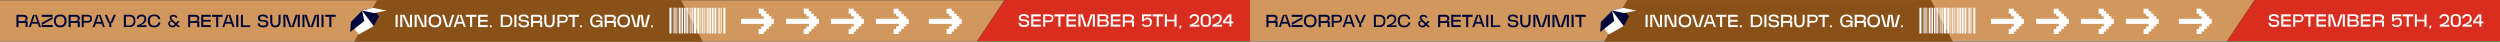 <svg xmlns="http://www.w3.org/2000/svg" width="2166" height="36" fill="none"><rect width="100%" height="100%" fill="#333333" stroke="none"/><g clip-path="url(#a)"><path fill="#D1975D" d="M0 .223h1033.28v35.55H0V.223z"/><path fill="#633508" d="M870.189.223H1082.6v35.55H846.359l23.83-35.55z"/><path fill="#fff" d="M886.692 23.681c-.851 0-1.571-.086-2.159-.258-.588-.183-1.064-.431-1.429-.745a2.735 2.735 0 0 1-.791-1.11 3.86 3.86 0 0 1-.243-1.384h1.748c0 .405.097.74.289 1.003.203.254.446.457.73.609.294.142.608.243.943.304.334.05.639.076.912.076.538 0 .989-.046 1.354-.137.375-.101.674-.228.897-.38.233-.162.395-.34.486-.532.102-.203.152-.416.152-.639 0-.345-.055-.623-.167-.836a1.243 1.243 0 0 0-.517-.532c-.233-.142-.532-.244-.897-.305-.355-.06-.791-.1-1.308-.121a13.71 13.71 0 0 0-.942-.03 7.899 7.899 0 0 1-.974-.092 5.097 5.097 0 0 1-.927-.273 2.365 2.365 0 0 1-.776-.517 2.72 2.72 0 0 1-.547-.882c-.132-.365-.198-.816-.198-1.354 0-.435.092-.83.274-1.186a2.67 2.67 0 0 1 .852-.942c.375-.274.836-.482 1.383-.624.558-.142 1.201-.213 1.931-.213.7 0 1.313.076 1.84.228.527.142.968.35 1.323.624s.618.608.791 1.003c.182.396.273.842.273 1.338h-1.748c0-.304-.081-.562-.244-.775a1.684 1.684 0 0 0-.608-.517 2.898 2.898 0 0 0-.851-.289 4.268 4.268 0 0 0-.943-.106c-.324 0-.639.03-.943.09a3.326 3.326 0 0 0-.806.275c-.233.111-.42.263-.562.456-.142.182-.213.4-.213.654 0 .314.051.572.152.775.101.203.259.37.471.502.223.132.497.228.821.289.335.05.73.08 1.186.09.872.021 1.602.107 2.19.26.588.151 1.059.364 1.414.638s.608.603.76.988c.152.386.229.827.229 1.323 0 .578-.102 1.075-.305 1.49a2.541 2.541 0 0 1-.897 1.02c-.395.253-.882.44-1.459.562a9.348 9.348 0 0 1-1.947.182zm14.641-9.093-6.492-.015v2.646h6.432v1.55h-6.432v2.936h6.492v1.748h-8.271V12.81h8.271v1.78zm7.415 5.033h-3.573v3.832h-1.749V12.825h5.322c.345 0 .725.045 1.141.136.415.082.8.249 1.155.502.365.244.669.583.913 1.019.243.436.364 1.004.364 1.703 0 .568-.086 1.064-.258 1.49a2.993 2.993 0 0 1-.73 1.08 3.251 3.251 0 0 1-1.125.654 4.703 4.703 0 0 1-1.46.212zm-3.573-1.505h3.573c.365 0 .674-.04.928-.122.263-.09.476-.223.638-.395.163-.172.279-.38.35-.623.071-.254.107-.548.107-.882 0-.233-.031-.436-.092-.609a1.187 1.187 0 0 0-.228-.456 1.186 1.186 0 0 0-.319-.319 1.24 1.24 0 0 0-.38-.198 2.607 2.607 0 0 0-1.004-.182h-3.573v3.786zm13.188 5.337h-1.779v-8.865h-3.588V12.81h9.123v1.78h-3.756v8.864zm13.5-8.865-6.493-.015v2.646h6.432v1.55h-6.432v2.936h6.493v1.748h-8.272V12.81h8.272v1.78zm3.872 8.865h-1.779V12.81h3.649l3.345 10.325h.228l3.482-10.325h3.558v10.644h-1.779v-10.34h-.106l-3.406 10.34h-3.695l-3.391-10.34h-.106v10.34zm21.134-.015h-6.386V12.794h6.295c.04 0 .142.005.304.015.172.01.37.04.593.092.233.04.476.111.73.213.263.09.501.222.714.395.223.162.406.375.548.639.142.263.213.582.213.957 0 .517-.087.933-.259 1.247-.162.304-.37.543-.623.715a2.271 2.271 0 0 1-.806.334 8.778 8.778 0 0 1-.806.137l.213.061.091-.015a2.266 2.266 0 0 1 1.764.608c.243.233.441.532.593.897.152.365.228.796.228 1.293 0 .659-.106 1.19-.319 1.596a2.413 2.413 0 0 1-.806.928c-.325.213-.69.355-1.095.425a6.698 6.698 0 0 1-1.186.107zm-4.622-1.46h4.318c.081 0 .228-.005.441-.015.213-.01.426-.06.638-.152.223-.091.421-.243.593-.456.173-.213.259-.522.259-.928 0-.314-.046-.578-.137-.79a1.323 1.323 0 0 0-.38-.517 1.4 1.4 0 0 0-.608-.274 3.82 3.82 0 0 0-.806-.076h-4.318v3.208zm0-4.622h4.242l.274-.03c.223-.01.42-.056.593-.137a1.335 1.335 0 0 0 .745-.806c.071-.193.106-.406.106-.639 0-.233-.046-.44-.137-.623a1.275 1.275 0 0 0-.38-.457 1.715 1.715 0 0 0-.608-.304 2.932 2.932 0 0 0-.821-.106h-4.014v3.102zm18.075-2.768-6.493-.015v2.646h6.432v1.55h-6.432v2.936h6.493v1.748h-8.272V12.81h8.272v1.78zm7.567-1.779c.131 0 .324.006.577.016.264 0 .553.025.867.076.314.04.634.121.958.243.324.121.618.299.882.532.274.223.497.517.669.882.172.355.258.8.258 1.338 0 .436-.081.8-.243 1.095a2.397 2.397 0 0 1-.547.7 2.228 2.228 0 0 1-.669.38 3.79 3.79 0 0 1-.578.136l.152.152 1.885-.03v5.124h-1.779V19.85h-6.127v3.604h-1.779V12.81h5.474zm-3.711 5.444h3.498c.233 0 .501-.02.806-.06.314-.042.608-.133.881-.275a1.92 1.92 0 0 0 .7-.638c.193-.274.289-.639.289-1.095 0-.365-.066-.659-.198-.882a1.347 1.347 0 0 0-.547-.517 2.265 2.265 0 0 0-.791-.243 5.548 5.548 0 0 0-.943-.076h-3.695v3.786zm18.946 5.428c-.496 0-.963-.035-1.399-.106a3.955 3.955 0 0 1-1.186-.35 3.17 3.17 0 0 1-.942-.7c-.274-.303-.492-.694-.654-1.17h1.809c.132.314.375.567.73.76.365.193.912.289 1.642.289.467 0 .872-.046 1.217-.137.344-.091.628-.233.851-.426.233-.192.406-.44.517-.745.112-.304.167-.669.167-1.095v-.79c0-.274-.05-.537-.152-.79a2.008 2.008 0 0 0-1.915-1.293c-.578 0-1.05.055-1.415.167a3.006 3.006 0 0 0-.866.41 1.842 1.842 0 0 0-.502.518c-.101.182-.172.34-.213.47a.59.59 0 0 0-.046.138c-.01.04-.02.076-.03.106l-.03.091v.03l-1.719-.334V12.81h8.151v1.673h-6.432v1.384l-.016.836-.045.851.091.107c.061-.335.183-.629.365-.882.193-.253.436-.461.73-.623a3.672 3.672 0 0 1 1.019-.396 5.468 5.468 0 0 1 1.262-.137c.253 0 .567.046.942.137.386.091.756.254 1.11.487.365.233.669.557.913.973.253.405.38.932.38 1.581v1.201c0 .65-.096 1.207-.289 1.673a2.876 2.876 0 0 1-.852 1.156c-.365.294-.816.507-1.353.638-.537.142-1.15.213-1.84.213zm10.456-.228h-1.78v-8.865h-3.586V12.81h9.126v1.78h-3.76v8.864zm7.01-10.644v4.592h6.57V12.81h1.78v10.644h-1.78v-4.622h-6.57v4.622h-1.78V12.81h1.78zm11.91 12.347-1.28-.228c.1-.223.18-.446.24-.669.06-.213.11-.426.14-.639.04-.202.06-.4.06-.593.01-.192.02-.37.02-.532h1.42c0 .254-.01.487-.03.7-.02.202-.05.4-.1.593-.04.202-.1.41-.18.623-.08.223-.17.471-.29.745zm11.89-10.978c-.3 0-.6.045-.9.137-.3.08-.57.208-.81.38a2.1 2.1 0 0 0-.57.654c-.16.263-.23.572-.23.927h-1.7c0-.578.1-1.095.31-1.55.23-.457.53-.842.92-1.156.39-.325.86-.568 1.4-.73a5.647 5.647 0 0 1 1.74-.259c.53 0 1.03.081 1.49.244.48.152.9.39 1.25.714.36.315.64.71.84 1.186.21.467.32 1.014.32 1.642 0 .65-.1 1.222-.31 1.719-.19.496-.44.937-.76 1.323-.3.375-.65.699-1.03.973a8.778 8.778 0 0 1-2.16 1.155c-.31.112-.56.203-.75.274l.11.091 5.11-.091v1.642h-8.21v-1.642s.16-.04.47-.122c.31-.08.71-.213 1.19-.395.47-.193.98-.43 1.53-.715a8.131 8.131 0 0 0 1.54-1.049 5.49 5.49 0 0 0 1.18-1.414c.33-.537.49-1.145.49-1.825 0-.375-.07-.694-.21-.957a1.825 1.825 0 0 0-.55-.654c-.23-.173-.5-.3-.79-.38a3.4 3.4 0 0 0-.91-.122zm7.25 5.61c0 .416.06.781.18 1.095.12.315.3.578.52.791.22.203.49.36.82.471.32.102.69.152 1.11.152.4 0 .77-.05 1.09-.152.33-.111.6-.268.82-.47.24-.214.41-.477.52-.792.12-.314.18-.679.18-1.094v-3.285c0-.426-.06-.796-.18-1.11a1.74 1.74 0 0 0-.52-.775c-.22-.213-.49-.37-.82-.471a3.635 3.635 0 0 0-1.09-.153c-.42 0-.79.051-1.11.153-.33.1-.6.258-.82.47-.22.204-.4.462-.52.776-.12.315-.18.684-.18 1.11v3.285zm2.63 3.893c-.69 0-1.3-.076-1.84-.228-.54-.162-.99-.4-1.37-.715a3.308 3.308 0 0 1-.87-1.155c-.2-.456-.3-.983-.3-1.581v-3.726c0-.598.1-1.125.3-1.581.21-.456.5-.841.87-1.156a3.67 3.67 0 0 1 1.37-.7c.54-.161 1.15-.242 1.84-.242.68 0 1.29.08 1.82.243.54.152 1 .385 1.37.7.38.314.67.699.87 1.155.2.456.3.983.3 1.581v3.726c0 .598-.1 1.125-.3 1.58-.2.457-.49.842-.87 1.156-.37.315-.83.553-1.37.715-.53.152-1.14.228-1.82.228zm9.78-9.503c-.3 0-.6.045-.9.137-.3.08-.57.208-.81.38a2.1 2.1 0 0 0-.57.654c-.16.263-.23.572-.23.927h-1.7c0-.578.1-1.095.31-1.55.23-.457.53-.842.92-1.156.39-.325.86-.568 1.4-.73a5.647 5.647 0 0 1 1.74-.259c.53 0 1.03.081 1.49.244.48.152.9.39 1.25.714.36.315.64.71.84 1.186.21.467.32 1.014.32 1.642 0 .65-.1 1.222-.31 1.719-.19.496-.44.937-.76 1.323-.3.375-.65.699-1.03.973a8.778 8.778 0 0 1-2.16 1.155c-.31.112-.56.203-.75.274l.11.091 5.11-.091v1.642h-8.21v-1.642s.16-.04.47-.122c.31-.08.71-.213 1.19-.395.47-.193.99-.43 1.53-.715a8.131 8.131 0 0 0 1.54-1.049 5.49 5.49 0 0 0 1.18-1.414c.33-.537.49-1.145.49-1.825 0-.375-.07-.694-.21-.957a1.825 1.825 0 0 0-.55-.654c-.23-.173-.5-.3-.79-.38a3.4 3.4 0 0 0-.91-.122zm14.09 6.386h-1.7v2.89h-1.64v-2.89h-5.49v-1.916l4.47-5.839h2.66v6.295h1.7v1.46zm-6.96-1.46h3.62v-4.637h-.23l-3.39 4.348v.29zm-390.664-2.828v4.386h-2.193v2.193h-2.193v2.193h-2.194v2.193h-2.193v2.194h-4.386v-4.387h2.193v-2.193h2.193v-2.193h-19.737v-4.386h19.737v-2.193h-2.193V11.89h-2.193V7.504h4.386v2.193h2.193v2.193h2.194v2.193h2.193v2.193m41.173.004v4.386h-2.193v2.193h-2.193v2.193h-2.193v2.193h-2.193v2.193h-4.386v-4.386h2.193V22.86h2.193v-2.193h-19.738V16.28h19.738v-2.193h-2.193v-2.193h-2.193V7.508h4.386V9.7h2.193v2.193h2.193v2.193h2.193v2.193m41.127-.011v4.386h-2.193v2.194h-2.193v2.193h-2.193v2.193h-2.194v2.193h-4.386V25.04h2.193v-2.194h2.193v-2.193H719.92v-4.386h19.737v-2.193h-2.193v-2.193h-2.193V7.496h4.386V9.69h2.194v2.193h2.193v2.193h2.193v2.193m41.165.003v4.386h-2.193v2.193h-2.193v2.194h-2.193v2.192h-2.193v2.194h-4.386v-4.387h2.193v-2.193h2.193v-2.193h-19.737v-4.386h19.737V14.08h-2.193v-2.193h-2.193V7.5h4.386v2.193h2.193v2.193h2.193v2.193h2.193v2.193m48.068 0v4.386h-2.193v2.193h-2.193v2.194h-2.193v2.192h-2.193v2.194h-4.386v-4.387h2.193v-2.193h2.193v-2.193h-19.737v-4.386h19.737V14.08h-2.193v-2.193h-2.193V7.5h4.386v2.193h2.193v2.193h2.193v2.193h2.193v2.193"/><path fill="#895017" d="M326.75.043h263.242l19.007 36.113H306.793L326.75.043z"/><path fill="#fff" d="M628.465 29.004h-1.756V6.696h1.756zm-24.348 0h1.756V6.696h-1.756zm-.812.004h-2.326V6.7h2.326zm-23.297-.004h1.756V6.696h-1.756zm45.465-.008h-.475V6.688h.475zm-18.368.012h.475V6.7h-.475zM606.77 29h-.332V6.692h.332zm-23.786.004h.475V6.696h-.475zM624.188 29h-1.044V6.692h1.044zm-15.801.008h1.044V6.7h-1.044zm-8.219-.004h-1.044V6.696h1.044zm-15.898 0h1.044V6.696h-1.044zm38.269 0h-.522V6.696h.522zM610.043 29h.522V6.692h-.522zm-11.535.011h-.522V6.703h.522zm-12.582-.015h.522V6.688h-.522zm35.363.008h-.285V6.696h.285zm-10.012-.008h.285V6.688h-.285zm-14 .004h-.285V6.692h.285zm-10.117.008h.285V6.7h-.285zM620.395 29h-.997V6.692h.997zm-8.211 0h.997V6.692h-.997zm-15.813.004h-.997V6.696h.997zM588.07 29h.997V6.692h-.997zm30.91.004h-.57V6.696h.57zM613.605 29h.57V6.692h-.57zm-18.656.008h-.57V6.7h.57zM589.496 29h.57V6.692h-.57zm28.477 0h-1.329V6.692h1.329zm-3.371.004h1.329V6.696h-1.329zm-20.653.004h-1.329V6.7h1.329zm-3.457-.004h1.329V6.696h-1.329z"/><path fill="#000639" d="M19.706 12.813c.131 0 .324.005.577.015.264 0 .553.026.867.077.314.04.634.121.958.243.324.122.618.299.882.532.274.223.497.517.669.882.172.355.258.8.258 1.338 0 .436-.08.8-.243 1.095a2.401 2.401 0 0 1-.547.7 2.225 2.225 0 0 1-.67.38 3.79 3.79 0 0 1-.577.136l.152.152 1.885-.03v5.124h-1.779v-3.604h-6.127v3.604h-1.78V12.813h5.475zm-3.71 5.444h3.497c.233 0 .502-.02.806-.061a2.61 2.61 0 0 0 .881-.274 1.92 1.92 0 0 0 .7-.638c.193-.274.289-.639.289-1.095 0-.365-.066-.659-.198-.882a1.345 1.345 0 0 0-.547-.517 2.265 2.265 0 0 0-.79-.243 5.549 5.549 0 0 0-.944-.076h-3.695v3.786zm19.47 5.2h-1.658l-1.125-2.95H27.68l-1.11 2.95h-1.657l3.695-10.644h3.163l3.695 10.644zm-7.284-4.531h4.015l-1.916-5.824h-.198l-1.9 5.824zm7.934 4.531v-3.695l9.063-5.002v-.168h-9.063v-1.779h9.367v3.65l-9.063 5.032v.183h9.215v1.779h-9.519zm12.354-5.079c0 .386.055.791.167 1.217.122.426.32.821.593 1.186.284.365.659.669 1.125.912.466.233 1.044.35 1.734.35h.152c.699 0 1.282-.117 1.748-.35a3.219 3.219 0 0 0 1.11-.912c.284-.365.482-.76.593-1.186a4.43 4.43 0 0 0 .183-1.217v-.76c0-.355-.061-.73-.183-1.125a2.881 2.881 0 0 0-.593-1.11 3.238 3.238 0 0 0-1.125-.851c-.466-.223-1.05-.335-1.749-.335h-.121c-.7 0-1.283.112-1.749.335a3.373 3.373 0 0 0-1.11.836 3.062 3.062 0 0 0-.608 1.11 4.312 4.312 0 0 0-.167 1.14v.76zm-1.749-.76c0-.8.127-1.51.38-2.129a4.42 4.42 0 0 1 1.095-1.58 4.702 4.702 0 0 1 1.688-.974c.669-.223 1.409-.335 2.22-.335h.121c.801 0 1.531.112 2.19.335a4.57 4.57 0 0 1 1.703.988c.476.426.846.953 1.11 1.582.264.618.395 1.322.395 2.113v.76c0 .852-.126 1.607-.38 2.266a4.65 4.65 0 0 1-1.08 1.657 4.8 4.8 0 0 1-1.702 1.034c-.66.233-1.4.35-2.22.35h-.152a6.64 6.64 0 0 1-2.205-.35 4.825 4.825 0 0 1-1.688-1.034 4.795 4.795 0 0 1-1.095-1.672c-.253-.66-.38-1.41-.38-2.25v-.76zm18.2-4.805c.131 0 .324.005.578.015.263 0 .552.026.866.077.314.04.634.121.958.243.325.122.618.299.882.532.274.223.497.517.669.882.172.355.258.8.258 1.338 0 .436-.08.8-.243 1.095a2.4 2.4 0 0 1-.547.7 2.223 2.223 0 0 1-.67.38 3.79 3.79 0 0 1-.577.136l.152.152 1.885-.03v5.124h-1.779v-3.604h-6.127v3.604h-1.78V12.813h5.475zm-3.71 5.444h3.497c.233 0 .502-.02.806-.061.314-.04.608-.132.882-.274a1.92 1.92 0 0 0 .699-.638c.193-.274.289-.639.289-1.095 0-.365-.066-.659-.198-.882a1.345 1.345 0 0 0-.547-.517 2.265 2.265 0 0 0-.79-.243 5.549 5.549 0 0 0-.944-.076h-3.694v3.786zm14.887 1.368h-3.573v3.832h-1.749V12.828h5.322c.345 0 .725.046 1.14.137.416.081.802.249 1.156.502.365.243.67.583.913 1.019.243.436.365 1.003.365 1.703 0 .567-.087 1.064-.259 1.49a2.993 2.993 0 0 1-.73 1.08 3.262 3.262 0 0 1-1.125.653 4.7 4.7 0 0 1-1.46.213zm-3.573-1.505h3.573c.365 0 .674-.04.928-.122.263-.09.476-.223.639-.395.162-.172.278-.38.35-.623a3.33 3.33 0 0 0 .106-.882c0-.233-.03-.436-.092-.609a1.207 1.207 0 0 0-.228-.456 1.196 1.196 0 0 0-.319-.319 1.238 1.238 0 0 0-.38-.198 2.606 2.606 0 0 0-1.004-.182h-3.573v3.786zm18.298 5.337h-1.658l-1.125-2.95h-5.003l-1.11 2.95H80.27l3.695-10.644h3.163l3.695 10.644zm-7.284-4.531h4.014l-1.915-5.824h-.198l-1.9 5.824zm16.9-6.113-3.132 6.995h-.898v3.649H94.63v-3.65h-.881l-3.011-6.994h1.885l2.768 6.69h.258l2.904-6.69h1.886zm11.655 10.644h-4.774V12.813h4.774c.831 0 1.571.107 2.22.32.649.213 1.191.532 1.627.958.446.425.786.947 1.019 1.566.233.618.35 1.338.35 2.159v.304c0 .862-.117 1.627-.35 2.296a4.501 4.501 0 0 1-1.019 1.673 4.15 4.15 0 0 1-1.627 1.034c-.649.223-1.389.334-2.22.334zm0-9.169h-2.995v7.71h2.995c.7 0 1.283-.117 1.749-.35.476-.234.851-.538 1.125-.913.284-.375.482-.79.593-1.247.122-.456.183-.912.183-1.368v-.304c0-.395-.061-.801-.183-1.217a2.992 2.992 0 0 0-.593-1.14c-.274-.345-.644-.623-1.11-.836-.466-.223-1.054-.335-1.764-.335zm10.558-.106c-.294 0-.593.045-.897.137a2.366 2.366 0 0 0-.806.38 2.11 2.11 0 0 0-.578.654 1.824 1.824 0 0 0-.228.927h-1.703c0-.578.107-1.095.319-1.55a3.4 3.4 0 0 1 .913-1.156 3.99 3.99 0 0 1 1.399-.73 5.694 5.694 0 0 1 1.748-.259c.527 0 1.024.081 1.49.243.477.153.892.39 1.247.715.355.314.634.71.837 1.186.212.466.319 1.014.319 1.642 0 .65-.102 1.222-.304 1.719a4.84 4.84 0 0 1-.761 1.322 5.18 5.18 0 0 1-1.034.974c-.375.273-.75.506-1.125.699-.365.182-.709.334-1.034.456a28.84 28.84 0 0 0-.745.274l.107.091 5.109-.091v1.642h-8.211v-1.642l.471-.122c.314-.08.71-.213 1.186-.395.477-.193.989-.43 1.536-.715a8.101 8.101 0 0 0 1.536-1.049 5.498 5.498 0 0 0 1.186-1.414c.324-.537.486-1.146.486-1.825 0-.375-.071-.694-.213-.958a1.796 1.796 0 0 0-.547-.653 2.382 2.382 0 0 0-.791-.38 3.414 3.414 0 0 0-.912-.122zm10.794-.168c-.679 0-1.252.117-1.718.35a3.191 3.191 0 0 0-1.11.867c-.274.355-.472.75-.593 1.186a4.887 4.887 0 0 0-.167 1.247v.76c0 .416.06.846.182 1.293.122.446.319.856.593 1.231.284.365.654.67 1.11.912.456.234 1.024.35 1.703.35h.152c.578 0 1.075-.066 1.49-.198a3.143 3.143 0 0 0 1.065-.577 2.57 2.57 0 0 0 .684-.867c.172-.335.294-.694.365-1.08h1.779c-.132.73-.345 1.359-.639 1.886a4.147 4.147 0 0 1-1.125 1.308 4.565 4.565 0 0 1-1.597.76c-.598.162-1.272.243-2.022.243h-.152c-.831 0-1.581-.111-2.25-.334a4.585 4.585 0 0 1-1.688-.989 4.589 4.589 0 0 1-1.065-1.657c-.243-.659-.364-1.42-.364-2.28v-.761c0-.831.121-1.561.364-2.19a4.365 4.365 0 0 1 1.065-1.581 4.528 4.528 0 0 1 1.688-.958c.669-.223 1.419-.335 2.25-.335h.152c.76 0 1.439.082 2.038.244.608.152 1.135.39 1.581.714.446.325.801.74 1.064 1.247.274.497.456 1.095.548 1.794h-1.719a3.732 3.732 0 0 0-.349-1.049 2.274 2.274 0 0 0-.654-.806 2.93 2.93 0 0 0-1.049-.532c-.406-.132-.892-.197-1.46-.197h-.152zm22.629 9.443h-1.946l-4.699-4.273.411-1.718 6.234 5.991zm-.35-5.17-2.585 3.041-1.292-.79 1.961-2.25h1.916zm-5.398-3.968h-.273l-.213-1.43h.289l.197 1.43zm-.273 0c-.203 0-.396.025-.578.076-.172.05-.33.126-.471.228a1.121 1.121 0 0 0-.32.395 1.28 1.28 0 0 0-.121.578l-1.612-.213c0-.274.045-.557.137-.851.101-.305.258-.573.471-.806.223-.244.522-.441.897-.593.375-.163.836-.244 1.384-.244l.213 1.43zm.076-1.43c.608 0 1.13.071 1.566.213.446.132.811.31 1.095.532.294.223.506.482.638.776.142.294.213.608.213.943h-1.52a.66.66 0 0 0-.198-.487 1.373 1.373 0 0 0-.456-.32 2.236 2.236 0 0 0-.593-.167 2.824 2.824 0 0 0-.548-.06l-.197-1.43zm-.289 4.577-.411 1.718a1.61 1.61 0 0 0-.638-.334 1.215 1.215 0 0 0-.685-.015c-.212.05-.405.167-.577.35-.163.172-.274.42-.335.744a1.934 1.934 0 0 0 0 .837c.061.263.177.507.35.73.172.223.4.405.684.547a2.36 2.36 0 0 0 1.004.198l.38 1.444c-.456 0-.923-.06-1.399-.182a3.365 3.365 0 0 1-1.262-.593 3.076 3.076 0 0 1-.882-1.126c-.223-.476-.314-1.069-.274-1.779.02-.324.107-.638.259-.942.162-.315.375-.573.638-.776.264-.203.568-.32.913-.35.344-.04.709.046 1.094.259l-.015-.076a4.967 4.967 0 0 1-.821-.715 4.352 4.352 0 0 1-.593-.851 2.906 2.906 0 0 1-.319-1.171l1.612.213c0 .182.055.375.167.578.111.192.238.375.38.547.142.172.284.33.426.471.142.132.243.223.304.274zm3.299 3.862c-.233.264-.461.538-.684.821a5.836 5.836 0 0 1-.745.76 3.5 3.5 0 0 1-.897.548c-.335.152-.735.228-1.201.228l-.38-1.444c.294 0 .552-.04.775-.122.233-.091.446-.213.639-.365.202-.162.395-.345.577-.547.193-.213.396-.441.609-.685l1.307.806zm15.337-8.515c.132 0 .325.005.578.015.264 0 .553.026.867.077.314.04.633.121.958.243.324.122.618.299.882.532.273.223.496.517.669.882.172.355.258.8.258 1.338 0 .436-.081.8-.243 1.095a2.414 2.414 0 0 1-.547.7 2.22 2.22 0 0 1-.67.38 3.783 3.783 0 0 1-.577.136l.152.152 1.885-.03v5.124h-1.779v-3.604h-6.128v3.604h-1.779V12.813h5.474zm-3.71 5.444h3.497c.234 0 .502-.02.806-.061.315-.04.609-.132.882-.274.284-.152.517-.365.7-.638.192-.274.289-.639.289-1.095 0-.365-.066-.659-.198-.882a1.347 1.347 0 0 0-.547-.517 2.267 2.267 0 0 0-.791-.243 5.548 5.548 0 0 0-.943-.076h-3.695v3.786zm17.838-3.665-6.493-.015v2.646h6.432v1.55h-6.432v2.935h6.493v1.749h-8.272V12.813h8.272v1.78zm6.487 8.865h-1.779v-8.865h-3.588v-1.779h9.123v1.78h-3.756v8.864zm14.122 0h-1.657l-1.125-2.95h-5.003l-1.11 2.95h-1.657l3.695-10.644h3.162l3.695 10.644zm-7.283-4.531h4.014l-1.916-5.824h-.197l-1.901 5.824zm10.518 4.516h-1.779V12.813h1.779v10.629zm10.394.015h-8.12V12.813h1.764v9.154h6.356v1.49zm10.992.228c-.852 0-1.572-.086-2.159-.258-.588-.183-1.065-.431-1.43-.745a2.733 2.733 0 0 1-.79-1.11 3.838 3.838 0 0 1-.244-1.384h1.749c0 .405.096.74.289 1.003.203.254.446.457.73.609.294.142.608.243.942.304.335.05.639.076.913.076.537 0 .988-.046 1.353-.137.375-.101.674-.228.897-.38.233-.162.395-.34.487-.532.101-.203.152-.416.152-.639 0-.345-.056-.623-.168-.836a1.237 1.237 0 0 0-.517-.532c-.233-.142-.532-.244-.897-.305a10.27 10.27 0 0 0-1.307-.121 13.74 13.74 0 0 0-.943-.03 7.883 7.883 0 0 1-.973-.092 5.106 5.106 0 0 1-.928-.274 2.36 2.36 0 0 1-.775-.517 2.721 2.721 0 0 1-.548-.881c-.131-.365-.197-.817-.197-1.354 0-.436.091-.831.273-1.186.193-.365.477-.679.852-.943.375-.273.836-.481 1.384-.623.557-.142 1.201-.213 1.931-.213.699 0 1.312.076 1.84.228.527.142.968.35 1.322.624.355.273.619.608.791 1.003.183.396.274.842.274 1.338h-1.749c0-.304-.081-.562-.243-.775a1.692 1.692 0 0 0-.608-.517 2.905 2.905 0 0 0-.852-.289 4.261 4.261 0 0 0-.943-.106c-.324 0-.638.03-.942.09a3.312 3.312 0 0 0-.806.275 1.477 1.477 0 0 0-.563.456 1.03 1.03 0 0 0-.213.653c0 .315.051.573.152.776.102.203.259.37.472.502.223.131.496.228.821.289.334.05.73.08 1.186.09.872.021 1.602.107 2.189.26.588.151 1.06.364 1.415.638.354.274.608.603.76.988.152.386.228.826.228 1.323 0 .578-.101 1.075-.304 1.49a2.556 2.556 0 0 1-.897 1.019c-.396.253-.882.441-1.46.563a9.338 9.338 0 0 1-1.946.182zm15.264-5.307c0 1.673-.38 2.976-1.14 3.908-.76.933-1.896 1.4-3.406 1.4h-.183c-.76 0-1.409-.117-1.946-.35a3.4 3.4 0 0 1-1.308-1.05c-.344-.456-.598-1.014-.76-1.672-.152-.66-.228-1.404-.228-2.236v-5.565h1.779v5.55c0 .396.015.811.046 1.247.04.436.137.841.289 1.216.162.376.41.685.745.928.334.243.806.365 1.414.365h.152c.608 0 1.095-.122 1.46-.365s.643-.552.836-.928a3.57 3.57 0 0 0 .395-1.216 9 9 0 0 0 .091-1.247v-5.55h1.764v5.565zm4.184 5.079h-1.779V12.813h3.65l3.345 10.325h.228l3.482-10.325h3.558v10.644h-1.779v-10.34h-.107l-3.406 10.34h-3.695l-3.39-10.34h-.107v10.34zm16.527 0h-1.779V12.813h3.649l3.346 10.325h.228l3.482-10.325h3.558v10.644h-1.779v-10.34h-.107l-3.406 10.34h-3.695l-3.39-10.34h-.107v10.34zm16.527-.015h-1.779V12.813h1.779v10.629zm6.773.015h-1.779v-8.865h-3.588v-1.779h9.123v1.78h-3.756v8.864z"/><path fill="#fff" d="M344.507 23.438h-1.779V12.809h1.779v10.629zm12.462-10.629v10.644h-3.695l-4.577-10.34h-.136v10.34h-1.78V12.81h3.635l4.652 10.34h.137V12.81h1.764zm12.473 0v10.644h-3.695l-4.577-10.34h-.136v10.34h-1.779V12.81h3.634l4.653 10.34h.136V12.81h1.764zm3.693 5.566c0 .385.055.79.167 1.216.122.426.319.821.593 1.186a3.38 3.38 0 0 0 1.125.912c.466.233 1.044.35 1.734.35h.152c.699 0 1.282-.117 1.748-.35.467-.243.837-.547 1.11-.912.284-.365.482-.76.593-1.186.122-.426.183-.831.183-1.216v-.76c0-.355-.061-.73-.183-1.126a2.872 2.872 0 0 0-.593-1.11 3.242 3.242 0 0 0-1.125-.851c-.466-.223-1.049-.335-1.749-.335h-.121c-.7 0-1.283.112-1.749.335a3.375 3.375 0 0 0-1.11.836 3.063 3.063 0 0 0-.608 1.11 4.29 4.29 0 0 0-.167 1.14v.76zm-1.749-.76c0-.801.127-1.511.38-2.13a4.431 4.431 0 0 1 1.095-1.58 4.7 4.7 0 0 1 1.688-.974c.669-.223 1.409-.334 2.22-.334h.121c.801 0 1.531.111 2.19.334a4.569 4.569 0 0 1 1.703.988c.476.426.846.953 1.11 1.582.264.618.395 1.323.395 2.113v.76c0 .852-.126 1.607-.38 2.266a4.648 4.648 0 0 1-1.079 1.657 4.807 4.807 0 0 1-1.703 1.034c-.659.234-1.399.35-2.22.35h-.152a6.663 6.663 0 0 1-2.205-.35 4.822 4.822 0 0 1-1.688-1.034 4.807 4.807 0 0 1-1.095-1.672c-.253-.659-.38-1.41-.38-2.25v-.76zm11.646-4.806h1.901l3.269 10.34h.198l3.284-10.34h1.886l-3.437 10.644h-3.649l-3.452-10.644zm20.517 10.644h-1.657l-1.126-2.95h-5.002l-1.11 2.95h-1.657l3.694-10.644h3.163l3.695 10.644zm-7.283-4.531h4.014l-1.916-5.824h-.198l-1.9 5.824zm12.776 4.531h-1.779v-8.865h-3.588V12.81h9.123v1.78h-3.756v8.864zm13.5-8.865-6.493-.015v2.646h6.432v1.55h-6.432v2.936h6.493v1.748h-8.272V12.81h8.272v1.78zm2.898 9.078h-.349a.655.655 0 0 1-.502-.213.66.66 0 0 1-.198-.486v-.365a.68.68 0 0 1 .7-.684h.349a.66.66 0 0 1 .487.197.637.637 0 0 1 .213.487v.365a.638.638 0 0 1-.213.486.639.639 0 0 1-.487.213zm13.19-.213h-4.774V12.81h4.774c.832 0 1.572.107 2.22.32.649.213 1.191.532 1.627.958.446.425.786.947 1.019 1.566.233.618.35 1.338.35 2.159v.304c0 .862-.117 1.627-.35 2.296a4.5 4.5 0 0 1-1.019 1.673 4.15 4.15 0 0 1-1.627 1.034c-.648.223-1.388.334-2.22.334zm0-9.169h-2.995v7.71h2.995c.7 0 1.283-.117 1.749-.35a2.987 2.987 0 0 0 1.125-.913c.284-.375.482-.79.593-1.247.122-.456.183-.912.183-1.368v-.304c0-.395-.061-.8-.183-1.216a2.992 2.992 0 0 0-.593-1.14c-.274-.345-.644-.624-1.11-.837-.466-.223-1.054-.335-1.764-.335zm8.825 9.154h-1.779V12.809h1.779v10.629zm6.299.243c-.851 0-1.571-.086-2.159-.258-.588-.183-1.064-.431-1.429-.745a2.735 2.735 0 0 1-.791-1.11 3.86 3.86 0 0 1-.243-1.384h1.748c0 .405.097.74.289 1.003.203.254.446.457.73.609.294.142.608.243.943.304.334.05.638.076.912.076.537 0 .988-.046 1.353-.137.375-.101.675-.228.898-.38.233-.162.395-.34.486-.532.101-.203.152-.416.152-.639 0-.345-.056-.623-.167-.836a1.248 1.248 0 0 0-.517-.532c-.233-.142-.532-.244-.897-.305-.355-.06-.791-.1-1.308-.121-.294-.02-.608-.03-.943-.03a7.901 7.901 0 0 1-.973-.092 5.097 5.097 0 0 1-.927-.273 2.365 2.365 0 0 1-.776-.517 2.72 2.72 0 0 1-.547-.882c-.132-.365-.198-.816-.198-1.354 0-.435.091-.83.274-1.186.193-.365.476-.679.851-.942.375-.274.837-.482 1.384-.624.558-.142 1.201-.213 1.931-.213.7 0 1.313.076 1.84.228.527.142.968.35 1.323.624s.618.608.791 1.003c.182.396.273.842.273 1.338h-1.748c0-.304-.081-.562-.244-.775a1.684 1.684 0 0 0-.608-.517 2.898 2.898 0 0 0-.851-.289 4.275 4.275 0 0 0-.943-.106c-.324 0-.639.03-.943.09a3.326 3.326 0 0 0-.806.275c-.233.111-.42.263-.562.456-.142.182-.213.4-.213.654 0 .314.051.572.152.775.101.203.258.37.471.502.223.132.497.228.821.289.335.05.73.08 1.186.09.872.021 1.602.107 2.19.26.588.151 1.059.364 1.414.638s.608.603.76.988c.152.386.228.827.228 1.323 0 .578-.101 1.075-.304 1.49a2.549 2.549 0 0 1-.897 1.02c-.395.253-.882.44-1.46.562a9.331 9.331 0 0 1-1.946.182zm11.844-10.872c.131 0 .324.006.577.016.264 0 .553.025.867.076.314.04.634.121.958.243.324.121.618.299.882.532.274.223.497.517.669.882.172.355.258.8.258 1.338 0 .436-.081.8-.243 1.095a2.397 2.397 0 0 1-.547.7 2.228 2.228 0 0 1-.669.38 3.79 3.79 0 0 1-.578.136l.152.152 1.885-.03v5.124h-1.779V19.85h-6.127v3.604h-1.779V12.81h5.474zm-3.711 5.444h3.498c.233 0 .501-.02.806-.06.314-.042.608-.133.881-.275a1.92 1.92 0 0 0 .7-.638c.193-.274.289-.639.289-1.095 0-.365-.066-.659-.198-.882a1.347 1.347 0 0 0-.547-.517 2.265 2.265 0 0 0-.791-.243 5.548 5.548 0 0 0-.943-.076h-3.695v3.786zm18.655.122c0 1.672-.381 2.975-1.141 3.907-.76.933-1.895 1.4-3.406 1.4h-.182c-.761 0-1.409-.117-1.947-.35a3.39 3.39 0 0 1-1.307-1.05c-.345-.456-.598-1.013-.761-1.672-.152-.66-.228-1.404-.228-2.235v-5.566h1.779v5.55c0 .396.016.811.046 1.247.041.436.137.841.289 1.217.162.375.41.684.745.927s.806.365 1.414.365h.152c.608 0 1.095-.122 1.46-.365s.644-.552.836-.927c.203-.375.335-.78.395-1.217.061-.436.092-.851.092-1.247v-5.55h1.764v5.566zm7.726 1.246h-3.573v3.832h-1.749V12.825h5.322c.345 0 .725.045 1.141.136.415.082.801.249 1.155.502.365.244.669.583.913 1.019.243.436.365 1.004.365 1.703 0 .568-.087 1.064-.259 1.49a2.98 2.98 0 0 1-.73 1.08 3.251 3.251 0 0 1-1.125.654 4.699 4.699 0 0 1-1.46.212zm-3.573-1.505h3.573c.365 0 .674-.04.928-.122.263-.09.476-.223.639-.395a1.51 1.51 0 0 0 .349-.623c.071-.254.107-.548.107-.882 0-.233-.031-.436-.092-.609a1.187 1.187 0 0 0-.228-.456 1.186 1.186 0 0 0-.319-.319 1.24 1.24 0 0 0-.38-.198 2.607 2.607 0 0 0-1.004-.182h-3.573v3.786zm13.189 5.337h-1.779v-8.865h-3.589V12.81h9.123v1.78h-3.755v8.864zm5.632.213h-.349a.655.655 0 0 1-.502-.213.66.66 0 0 1-.198-.486v-.365a.68.68 0 0 1 .7-.684h.349a.66.66 0 0 1 .487.197.637.637 0 0 1 .213.487v.365a.638.638 0 0 1-.213.486.639.639 0 0 1-.487.213zm13.142-9.67c-.598 0-1.12.096-1.566.288a3.063 3.063 0 0 0-1.125.776 3.27 3.27 0 0 0-.669 1.155 4.737 4.737 0 0 0-.213 1.445v.76c0 .548.066 1.044.198 1.49.142.446.355.837.638 1.171a3.01 3.01 0 0 0 1.11.76c.457.183.999.274 1.627.274.548 0 1.019-.06 1.414-.182.396-.122.725-.28.989-.472.274-.192.486-.4.638-.623a3.31 3.31 0 0 0 .35-.684c.081-.223.137-.421.167-.593.031-.173.046-.305.046-.396v-.075l-3.816-.016V17.66h5.58v5.778h-1.779l.152-2.676-.122-.32c0 .517-.091.979-.273 1.384a3.02 3.02 0 0 1-.761 1.019 3.332 3.332 0 0 1-1.155.623 4.692 4.692 0 0 1-1.43.213c-.952 0-1.763-.137-2.432-.41-.659-.274-1.202-.65-1.627-1.126a4.371 4.371 0 0 1-.928-1.672 7.062 7.062 0 0 1-.289-2.053v-.76c0-.73.112-1.404.335-2.022a4.37 4.37 0 0 1 .988-1.597c.446-.456.998-.81 1.657-1.064.659-.264 1.425-.396 2.296-.396.811 0 1.541.091 2.19.274.649.182 1.201.451 1.657.806.457.345.811.765 1.065 1.262.263.497.415 1.054.456 1.673h-1.779a2.541 2.541 0 0 0-.243-.898 2.595 2.595 0 0 0-.639-.836c-.284-.253-.649-.461-1.095-.623-.446-.163-.983-.244-1.612-.244zm12.731-1.187c.131 0 .324.006.577.016.264 0 .553.025.867.076.314.04.634.121.958.243a2.8 2.8 0 0 1 .882.532c.274.223.497.517.669.882.172.355.259.8.259 1.338 0 .436-.082.8-.244 1.095a2.397 2.397 0 0 1-.547.7 2.228 2.228 0 0 1-.669.38 3.79 3.79 0 0 1-.578.136l.152.152 1.886-.03v5.124h-1.779V19.85h-6.128v3.604h-1.779V12.81h5.474zm-3.71 5.444h3.497c.233 0 .502-.02.806-.06a2.67 2.67 0 0 0 .882-.275c.283-.152.517-.364.699-.638.193-.274.289-.639.289-1.095 0-.365-.066-.659-.198-.882a1.34 1.34 0 0 0-.547-.517 2.265 2.265 0 0 0-.791-.243 5.548 5.548 0 0 0-.943-.076h-3.694v3.786zm10.973.122c0 .385.055.79.167 1.216.121.426.319.821.593 1.186a3.38 3.38 0 0 0 1.125.912c.466.233 1.044.35 1.733.35h.152c.7 0 1.283-.117 1.749-.35a3.224 3.224 0 0 0 1.11-.912c.284-.365.482-.76.593-1.186.122-.426.183-.831.183-1.216v-.76c0-.355-.061-.73-.183-1.126a2.872 2.872 0 0 0-.593-1.11 3.242 3.242 0 0 0-1.125-.851c-.466-.223-1.049-.335-1.749-.335h-.121c-.7 0-1.283.112-1.749.335a3.375 3.375 0 0 0-1.11.836 3.048 3.048 0 0 0-.608 1.11 4.29 4.29 0 0 0-.167 1.14v.76zm-1.749-.76c0-.801.127-1.511.38-2.13a4.431 4.431 0 0 1 1.095-1.58 4.7 4.7 0 0 1 1.688-.974c.669-.223 1.409-.334 2.22-.334h.121c.801 0 1.531.111 2.19.334a4.577 4.577 0 0 1 1.703.988c.476.426.846.953 1.11 1.582.263.618.395 1.323.395 2.113v.76c0 .852-.127 1.607-.38 2.266a4.637 4.637 0 0 1-1.08 1.657 4.798 4.798 0 0 1-1.703 1.034c-.658.234-1.398.35-2.22.35h-.152a6.66 6.66 0 0 1-2.204-.35 4.822 4.822 0 0 1-1.688-1.034 4.807 4.807 0 0 1-1.095-1.672c-.253-.659-.38-1.41-.38-2.25v-.76zm26.456-4.806h1.855l-2.935 10.644h-3.649l-1.627-10.31h-.137l-1.657 10.31h-3.649l-2.935-10.644h1.855l2.783 10.31h.167l1.688-10.31h3.603l1.688 10.31h.167l2.783-10.31zm3.721 10.857h-.35a.653.653 0 0 1-.501-.213.66.66 0 0 1-.198-.486v-.365a.678.678 0 0 1 .699-.684h.35a.66.66 0 0 1 .487.197.637.637 0 0 1 .213.487v.365a.638.638 0 0 1-.213.486.639.639 0 0 1-.487.213zM303.824 20.56l9.877-11.405 10.151 13.377-12.987 7.305-7.041-9.278z"/><path fill="#000639" d="m304.002 19.054 9.689-9.893 1.936 8.994-12.199 9.612.574-8.713zm18.985-12.007-9.278 2.11 10.151 13.378 4.531-8.368-5.404-7.12z"/><path fill="#fff" d="m323.213 6.839-9.502 2.317 10.39 2.2 10.741-2.2-11.629-2.317z"/><path fill="#D92D20" d="M870.591 0H1083v35.55H846.762L870.591 0z"/><path fill="#fff" d="M887.095 23.31c-.852 0-1.572-.086-2.16-.258-.587-.183-1.064-.431-1.429-.745a2.745 2.745 0 0 1-.791-1.11 3.86 3.86 0 0 1-.243-1.384h1.749c0 .405.096.74.289 1.003.202.254.446.457.73.609.294.142.608.243.942.304.335.05.639.076.913.076.537 0 .988-.046 1.353-.137.375-.101.674-.228.897-.38.233-.162.395-.34.487-.532.101-.203.152-.416.152-.639 0-.345-.056-.623-.168-.836a1.237 1.237 0 0 0-.517-.532c-.233-.142-.532-.244-.897-.305-.355-.06-.79-.101-1.307-.121a13.74 13.74 0 0 0-.943-.03 7.883 7.883 0 0 1-.973-.092 5.106 5.106 0 0 1-.928-.274 2.36 2.36 0 0 1-.775-.517 2.721 2.721 0 0 1-.548-.881c-.131-.365-.197-.816-.197-1.354 0-.436.091-.831.273-1.186.193-.365.477-.679.852-.943.375-.273.836-.481 1.384-.623.557-.142 1.201-.213 1.931-.213.699 0 1.312.076 1.84.228.527.142.968.35 1.322.624.355.273.619.608.791 1.003.183.396.274.842.274 1.338h-1.749c0-.304-.081-.562-.243-.775a1.692 1.692 0 0 0-.608-.517 2.905 2.905 0 0 0-.852-.289 4.261 4.261 0 0 0-.943-.106c-.324 0-.638.03-.942.09a3.312 3.312 0 0 0-.806.275 1.477 1.477 0 0 0-.563.456 1.03 1.03 0 0 0-.213.653c0 .315.051.573.152.776.102.203.259.37.472.502.223.131.496.228.821.289.334.05.73.08 1.186.09.872.021 1.601.107 2.189.26.588.151 1.06.364 1.414.638.355.274.609.603.761.988.152.386.228.826.228 1.323 0 .578-.102 1.075-.304 1.49a2.556 2.556 0 0 1-.897 1.019c-.396.253-.882.441-1.46.563a9.345 9.345 0 0 1-1.946.182zm14.641-9.093-6.493-.015v2.646h6.432v1.55h-6.432v2.935h6.493v1.749h-8.272V12.438h8.272v1.78zm7.415 5.033h-3.574v3.832h-1.748V12.453h5.322c.344 0 .724.046 1.14.137.416.081.801.249 1.156.502.364.243.669.583.912 1.019.243.436.365 1.003.365 1.703 0 .567-.086 1.064-.259 1.49a2.98 2.98 0 0 1-.73 1.08 3.251 3.251 0 0 1-1.125.653 4.697 4.697 0 0 1-1.459.213zm-3.574-1.505h3.574c.364 0 .674-.04.927-.122.264-.09.477-.223.639-.395a1.51 1.51 0 0 0 .349-.623c.071-.254.107-.548.107-.882a1.85 1.85 0 0 0-.091-.609 1.216 1.216 0 0 0-.228-.456 1.203 1.203 0 0 0-.32-.319 1.228 1.228 0 0 0-.38-.198 2.603 2.603 0 0 0-1.003-.182h-3.574v3.786zm13.189 5.337h-1.779v-8.865h-3.589v-1.779h9.124v1.78h-3.756v8.864zm13.499-8.865-6.492-.015v2.646h6.431v1.55h-6.431v2.935h6.492v1.749h-8.271V12.438h8.271v1.78zm3.872 8.865h-1.779V12.438h3.649l3.346 10.325h.228l3.482-10.325h3.558v10.644h-1.779v-10.34h-.107l-3.406 10.34h-3.695l-3.39-10.34h-.107v10.34zm21.134-.015h-6.386V12.423h6.295c.041 0 .142.005.304.015.173.01.37.04.593.091.233.041.477.112.73.213.264.092.502.223.715.396.223.162.405.375.547.638.142.264.213.583.213.958 0 .517-.086.933-.259 1.247-.162.304-.37.542-.623.715a2.263 2.263 0 0 1-.806.334 8.721 8.721 0 0 1-.806.137l.213.061.091-.015a2.264 2.264 0 0 1 1.764.608c.243.233.441.532.593.897.152.365.228.796.228 1.293 0 .659-.106 1.19-.319 1.596a2.404 2.404 0 0 1-.806.928 2.87 2.87 0 0 1-1.095.425 6.69 6.69 0 0 1-1.186.107zm-4.622-1.46h4.318c.081 0 .228-.005.441-.015.213-.01.426-.06.639-.152.223-.091.42-.243.593-.456.172-.213.258-.522.258-.928 0-.314-.045-.578-.137-.79a1.323 1.323 0 0 0-.38-.517 1.4 1.4 0 0 0-.608-.274 3.82 3.82 0 0 0-.806-.076h-4.318v3.208zm0-4.622h4.242l.274-.03c.223-.01.421-.056.593-.138a1.32 1.32 0 0 0 .745-.806c.071-.192.106-.405.106-.638 0-.233-.045-.441-.136-.623a1.277 1.277 0 0 0-.381-.457 1.715 1.715 0 0 0-.608-.304 2.932 2.932 0 0 0-.821-.106h-4.014v3.102zm18.075-2.768-6.493-.015v2.646h6.432v1.55h-6.432v2.935h6.493v1.749h-8.272V12.438h8.272v1.78zm7.567-1.779c.132 0 .324.005.578.015.263 0 .552.026.866.077.315.04.634.121.958.243.325.122.619.299.882.532.274.223.497.517.669.882.173.355.259.8.259 1.338 0 .436-.081.8-.244 1.095a2.397 2.397 0 0 1-.547.7 2.228 2.228 0 0 1-.669.38 3.79 3.79 0 0 1-.578.136l.152.152 1.886-.03v5.124h-1.779v-3.604h-6.128v3.604h-1.779V12.438h5.474zm-3.71 5.444h3.497c.233 0 .502-.02.806-.061.314-.04.608-.132.882-.274.284-.152.517-.365.699-.638.193-.274.289-.639.289-1.095 0-.365-.066-.659-.198-.882a1.34 1.34 0 0 0-.547-.517 2.26 2.26 0 0 0-.791-.243 5.544 5.544 0 0 0-.942-.076h-3.695v3.786zm18.946 5.428c-.497 0-.963-.035-1.399-.106a3.946 3.946 0 0 1-1.186-.35 3.176 3.176 0 0 1-.943-.7c-.274-.304-.492-.694-.654-1.17h1.81c.131.314.375.567.729.76.365.193.913.289 1.643.289a4.79 4.79 0 0 0 1.216-.137c.345-.091.629-.233.852-.426.233-.192.405-.44.517-.745.111-.304.167-.669.167-1.095v-.79a2.117 2.117 0 0 0-.578-1.46 1.987 1.987 0 0 0-.654-.456 2.051 2.051 0 0 0-.836-.167c-.578 0-1.049.055-1.414.167a3 3 0 0 0-.867.41c-.223.163-.39.335-.502.517a2.63 2.63 0 0 0-.213.472.547.547 0 0 0-.045.137c-.01.04-.02.076-.031.106l-.03.091v.03l-1.718-.334v-5.915h8.15v1.673h-6.432v1.384l-.015.836-.046.851.091.107c.061-.335.183-.629.365-.882.193-.253.436-.461.73-.623a3.685 3.685 0 0 1 1.019-.396 5.474 5.474 0 0 1 1.262-.137c.253 0 .568.046.943.137.385.091.755.254 1.11.487.365.233.669.557.912.973.253.405.38.932.38 1.581v1.201c0 .65-.096 1.207-.289 1.673a2.864 2.864 0 0 1-.851 1.156c-.365.294-.816.506-1.354.638-.537.142-1.15.213-1.839.213zm10.453-.228h-1.78v-8.865h-3.583v-1.779h9.123v1.78h-3.76v8.864zm7.01-10.644v4.592h6.57v-4.592h1.78v10.644h-1.78V18.46h-6.57v4.622h-1.78V12.438h1.78zm11.91 12.347-1.28-.228c.1-.223.18-.446.24-.67.07-.212.11-.425.14-.638.04-.202.06-.4.06-.593.01-.192.02-.37.02-.532h1.43c0 .254-.01.487-.03.7-.02.202-.06.4-.11.592-.04.203-.1.411-.18.624a7.53 7.53 0 0 1-.29.745zm11.89-10.978c-.29 0-.59.045-.9.137-.3.08-.57.207-.8.38-.24.172-.43.39-.58.654-.15.263-.23.572-.23.927h-1.7c0-.578.1-1.095.32-1.55.22-.457.52-.842.91-1.156.39-.325.86-.568 1.4-.73a5.712 5.712 0 0 1 1.75-.259c.52 0 1.02.081 1.49.243.47.153.89.39 1.24.715.36.314.64.71.84 1.186.21.466.32 1.014.32 1.642 0 .65-.1 1.222-.3 1.719-.2.496-.45.937-.76 1.322-.31.376-.65.7-1.04.974-.37.273-.75.506-1.12.699-.37.182-.71.334-1.04.456-.31.112-.56.203-.74.274l.1.091 5.11-.091v1.642h-8.21V21.44s.16-.04.47-.122c.32-.08.71-.213 1.19-.395.48-.193.99-.43 1.53-.715a8.13 8.13 0 0 0 1.54-1.049c.48-.405.87-.877 1.19-1.414.32-.537.48-1.146.48-1.825 0-.375-.07-.694-.21-.958a1.729 1.729 0 0 0-.55-.653c-.23-.173-.49-.3-.79-.38a3.4 3.4 0 0 0-.91-.122zm7.25 5.61c0 .416.06.781.18 1.095.13.315.3.578.52.791.22.203.5.36.82.471.33.102.7.152 1.11.152.41 0 .77-.05 1.1-.152.32-.111.59-.268.82-.471.23-.213.4-.476.51-.79.13-.315.19-.68.19-1.096v-3.284c0-.426-.06-.796-.19-1.11a1.808 1.808 0 0 0-.51-.775 2.14 2.14 0 0 0-.82-.472 3.704 3.704 0 0 0-1.1-.152c-.41 0-.78.051-1.11.152-.32.102-.6.259-.82.472-.22.203-.39.461-.52.775-.12.314-.18.684-.18 1.11v3.285zm2.63 3.893c-.69 0-1.3-.076-1.84-.228-.54-.162-.99-.4-1.37-.715a3.17 3.17 0 0 1-.86-1.155c-.21-.456-.31-.983-.31-1.582v-3.725c0-.598.1-1.125.31-1.581.2-.456.49-.842.86-1.156.38-.314.83-.547 1.37-.7.54-.162 1.15-.243 1.84-.243.68 0 1.29.082 1.83.244.53.152.99.385 1.36.7.38.313.67.699.87 1.155.2.456.31.983.31 1.581v3.725c0 .599-.11 1.126-.31 1.582-.2.456-.49.841-.87 1.155-.37.315-.83.553-1.36.715-.54.152-1.15.228-1.83.228zm9.78-9.503c-.29 0-.59.045-.9.137-.3.08-.57.207-.8.38-.24.172-.43.39-.58.654-.15.263-.23.572-.23.927h-1.7c0-.578.1-1.095.32-1.55.22-.457.52-.842.91-1.156.39-.325.86-.568 1.4-.73a5.712 5.712 0 0 1 1.75-.259c.52 0 1.02.081 1.49.243.47.153.89.39 1.24.715.36.314.64.71.84 1.186.21.466.32 1.014.32 1.642 0 .65-.1 1.222-.3 1.719-.2.496-.45.937-.76 1.322-.31.376-.65.7-1.04.974-.37.273-.75.506-1.12.699-.37.182-.71.334-1.04.456-.31.112-.56.203-.74.274l.1.091 5.11-.091v1.642h-8.21V21.44s.16-.04.47-.122c.32-.08.71-.213 1.19-.395.48-.193.99-.43 1.53-.715a8.13 8.13 0 0 0 1.54-1.049c.48-.405.87-.877 1.19-1.414.32-.537.48-1.146.48-1.825 0-.375-.07-.694-.21-.958a1.729 1.729 0 0 0-.55-.653c-.23-.173-.49-.3-.79-.38a3.4 3.4 0 0 0-.91-.122zm14.09 6.386h-1.7v2.889h-1.64v-2.889h-5.49v-1.916l4.47-5.839h2.66v6.295h1.7v1.46zm-6.96-1.46h3.62v-4.637h-.23l-3.39 4.348v.29z"/><path fill="#D1975D" d="M1083 0h1033.28v35.55H1083V0z"/><path fill="#633508" d="M1953.19.223h212.41v35.55h-236.24l23.83-35.55z"/><path fill="#fff" d="M1969.69 23.681c-.85 0-1.57-.086-2.16-.258-.58-.183-1.06-.431-1.43-.745a2.861 2.861 0 0 1-.79-1.11 3.902 3.902 0 0 1-.24-1.384h1.75c0 .405.09.74.29 1.003.2.254.44.457.73.609.29.142.61.243.94.304.33.05.64.076.91.076.54 0 .99-.046 1.36-.137.37-.101.67-.228.89-.38.24-.162.4-.34.49-.532.1-.203.15-.416.15-.639 0-.345-.05-.623-.17-.836-.11-.223-.28-.4-.51-.532a2.62 2.62 0 0 0-.9-.305c-.35-.06-.79-.1-1.31-.121-.29-.02-.61-.03-.94-.03a7.76 7.76 0 0 1-.97-.092c-.32-.06-.63-.152-.93-.273-.3-.122-.55-.294-.78-.517-.22-.234-.4-.528-.54-.882-.14-.365-.2-.816-.2-1.354 0-.435.09-.83.27-1.186.19-.365.48-.679.85-.942.38-.274.84-.482 1.39-.624.55-.142 1.2-.213 1.93-.213.7 0 1.31.076 1.84.228.53.142.97.35 1.32.624.36.274.62.608.79 1.003.18.396.28.842.28 1.338h-1.75c0-.304-.08-.562-.25-.775a1.673 1.673 0 0 0-.6-.517 2.969 2.969 0 0 0-.86-.289 4.176 4.176 0 0 0-.94-.106c-.32 0-.64.03-.94.09-.3.062-.56.153-.81.275-.23.111-.42.263-.56.456-.14.182-.21.4-.21.654 0 .314.05.572.15.775.1.203.26.37.47.502.22.132.5.228.82.289.34.05.73.08 1.19.09.87.021 1.6.107 2.19.26.58.151 1.06.364 1.41.638.36.274.61.603.76.988.15.386.23.827.23 1.323 0 .578-.1 1.075-.3 1.49-.21.416-.51.756-.9 1.02-.4.253-.88.44-1.46.562-.57.121-1.22.182-1.95.182zm14.64-9.093-6.49-.015v2.646h6.43v1.55h-6.43v2.936h6.49v1.748h-8.27V12.81h8.27v1.78zm7.42 5.033h-3.58v3.832h-1.74V12.825h5.32c.34 0 .72.045 1.14.136.41.082.8.249 1.15.502.37.244.67.583.92 1.019.24.436.36 1.004.36 1.703 0 .568-.08 1.064-.26 1.49-.17.426-.41.786-.73 1.08-.31.284-.69.502-1.12.654-.44.141-.92.212-1.46.212zm-3.58-1.505h3.58c.36 0 .67-.04.93-.122.26-.09.47-.223.63-.395.17-.172.28-.38.35-.623.08-.254.11-.548.11-.882 0-.233-.03-.436-.09-.609a1.219 1.219 0 0 0-.23-.456c-.09-.131-.2-.238-.32-.319a1.24 1.24 0 0 0-.38-.198 2.59 2.59 0 0 0-1-.182h-3.58v3.786zm13.19 5.337h-1.78v-8.865H1996V12.81h9.12v1.78h-3.76v8.864zm13.5-8.865-6.49-.015v2.646h6.43v1.55h-6.43v2.936h6.49v1.748h-8.27V12.81h8.27v1.78zm3.87 8.865h-1.77V12.81h3.65l3.34 10.325h.23l3.48-10.325h3.56v10.644h-1.78v-10.34h-.11l-3.4 10.34h-3.7l-3.39-10.34h-.11v10.34zm21.14-.015h-6.39V12.794h6.3c.04 0 .14.005.3.015.17.01.37.04.59.092.24.04.48.111.73.213.27.09.51.222.72.395.22.162.4.375.55.639.14.263.21.582.21.957 0 .517-.09.933-.26 1.247a1.96 1.96 0 0 1-.62.715 2.29 2.29 0 0 1-.81.334 8.61 8.61 0 0 1-.8.137l.21.061.09-.015c.3-.03.61.005.93.106.31.102.59.269.83.502.25.233.44.532.6.897.15.365.22.796.22 1.293 0 .659-.1 1.19-.31 1.596-.21.395-.48.705-.81.928-.32.213-.69.355-1.1.425-.39.071-.79.107-1.18.107zm-4.62-1.46h4.31c.09 0 .23-.005.45-.015.21-.01.42-.06.63-.152.23-.091.43-.243.6-.456.17-.213.26-.522.26-.928 0-.314-.05-.578-.14-.79a1.333 1.333 0 0 0-.38-.517 1.413 1.413 0 0 0-.61-.274 3.8 3.8 0 0 0-.81-.076h-4.31v3.208zm0-4.622h4.24l.27-.03c.23-.01.42-.056.6-.137a1.347 1.347 0 0 0 .74-.806c.07-.193.11-.406.11-.639 0-.233-.05-.44-.14-.623a1.285 1.285 0 0 0-.38-.457 1.651 1.651 0 0 0-.61-.304 2.93 2.93 0 0 0-.82-.106h-4.01v3.102zm18.07-2.768-6.49-.015v2.646h6.43v1.55h-6.43v2.936h6.49v1.748h-8.27V12.81h8.27v1.78zm7.57-1.779c.13 0 .32.006.58.016.26 0 .55.025.86.076.32.04.64.121.96.243.33.121.62.299.88.532.28.223.5.517.67.882.17.355.26.8.26 1.338 0 .436-.08.8-.24 1.095-.15.284-.34.517-.55.7-.21.172-.44.298-.67.38a3.78 3.78 0 0 1-.58.136l.15.152 1.89-.03v5.124h-1.78V19.85h-6.13v3.604h-1.78V12.81h5.48zm-3.71 5.444h3.5c.23 0 .5-.02.8-.06.32-.042.61-.133.88-.275.29-.152.52-.364.7-.638.2-.274.29-.639.29-1.095 0-.365-.06-.659-.2-.882a1.335 1.335 0 0 0-.54-.517 2.334 2.334 0 0 0-.79-.243 5.64 5.64 0 0 0-.95-.076h-3.69v3.786zm18.94 5.428c-.49 0-.96-.035-1.39-.106a3.91 3.91 0 0 1-1.19-.35 3.051 3.051 0 0 1-.94-.7c-.28-.303-.49-.694-.66-1.17h1.81c.13.314.38.567.73.76.37.193.91.289 1.64.289.47 0 .88-.046 1.22-.137.35-.091.63-.233.85-.426.24-.192.41-.44.52-.745.11-.304.17-.669.17-1.095v-.79c0-.274-.05-.537-.16-.79a2.1 2.1 0 0 0-.42-.67 1.92 1.92 0 0 0-.66-.456 2.026 2.026 0 0 0-.83-.167c-.58 0-1.05.055-1.42.167a2.97 2.97 0 0 0-.86.41c-.23.163-.39.335-.5.518-.11.182-.18.34-.22.47a.545.545 0 0 0-.04.138c-.01.04-.02.076-.03.106l-.03.091v.03l-1.72-.334V12.81h8.15v1.673h-6.43v1.384l-.02.836-.04.851.09.107c.06-.335.18-.629.36-.882.19-.253.44-.461.73-.623.3-.173.64-.305 1.02-.396.39-.091.81-.137 1.26-.137.26 0 .57.046.95.137.38.091.75.254 1.11.487.36.233.66.557.91.973.25.405.38.932.38 1.581v1.201c0 .65-.1 1.207-.29 1.673a2.89 2.89 0 0 1-.85 1.156c-.37.294-.82.507-1.36.638-.53.142-1.15.213-1.84.213zm10.46-.228h-1.78v-8.865h-3.59V12.81h9.13v1.78h-3.76v8.864zm7.01-10.644v4.592h6.57V12.81h1.78v10.644h-1.78v-4.622h-6.57v4.622h-1.78V12.81h1.78zm11.91 12.347-1.28-.228c.1-.223.18-.446.24-.669.06-.213.11-.426.14-.639.04-.202.06-.4.06-.593.01-.192.02-.37.02-.532h1.42c0 .254-.01.487-.03.7-.02.202-.05.4-.1.593-.04.202-.1.41-.18.623-.08.223-.17.471-.29.745zm11.89-10.978c-.3 0-.6.045-.9.137-.3.08-.57.208-.81.38a2.1 2.1 0 0 0-.57.654c-.16.263-.23.572-.23.927h-1.7c0-.578.1-1.095.31-1.55.23-.457.53-.842.92-1.156.39-.325.86-.568 1.4-.73a5.647 5.647 0 0 1 1.74-.259c.53 0 1.03.081 1.49.244.48.152.9.39 1.25.714.36.315.64.71.84 1.186.21.467.32 1.014.32 1.642 0 .65-.1 1.222-.31 1.719-.19.496-.44.937-.76 1.323-.3.375-.65.699-1.03.973a8.778 8.778 0 0 1-2.16 1.155c-.31.112-.56.203-.75.274l.11.091 5.11-.091v1.642h-8.21v-1.642s.16-.04.47-.122c.31-.08.71-.213 1.19-.395.47-.193.98-.43 1.53-.715a8.131 8.131 0 0 0 1.54-1.049 5.49 5.49 0 0 0 1.18-1.414c.33-.537.49-1.145.49-1.825 0-.375-.07-.694-.21-.957a1.825 1.825 0 0 0-.55-.654c-.23-.173-.5-.3-.79-.38a3.4 3.4 0 0 0-.91-.122zm7.25 5.61c0 .416.06.781.18 1.095.12.315.3.578.52.791.22.203.49.36.82.471.32.102.69.152 1.11.152.4 0 .77-.05 1.09-.152.33-.111.6-.268.82-.47.24-.214.41-.477.52-.792.12-.314.18-.679.18-1.094v-3.285c0-.426-.06-.796-.18-1.11a1.74 1.74 0 0 0-.52-.775c-.22-.213-.49-.37-.82-.471a3.635 3.635 0 0 0-1.09-.153c-.42 0-.79.051-1.11.153-.33.1-.6.258-.82.47-.22.204-.4.462-.52.776-.12.315-.18.684-.18 1.11v3.285zm2.63 3.893c-.69 0-1.3-.076-1.84-.228-.54-.162-.99-.4-1.37-.715a3.308 3.308 0 0 1-.87-1.155c-.2-.456-.3-.983-.3-1.581v-3.726c0-.598.1-1.125.3-1.581.21-.456.5-.841.87-1.156a3.67 3.67 0 0 1 1.37-.7c.54-.161 1.15-.242 1.84-.242.68 0 1.29.08 1.82.243.54.152 1 .385 1.37.7.38.314.67.699.87 1.155.2.456.3.983.3 1.581v3.726c0 .598-.1 1.125-.3 1.58-.2.457-.49.842-.87 1.156-.37.315-.83.553-1.37.715-.53.152-1.14.228-1.82.228zm9.78-9.503c-.3 0-.6.045-.9.137-.3.08-.57.208-.81.38a2.1 2.1 0 0 0-.57.654c-.16.263-.23.572-.23.927h-1.7c0-.578.1-1.095.31-1.55.23-.457.53-.842.92-1.156.39-.325.86-.568 1.4-.73a5.647 5.647 0 0 1 1.74-.259c.53 0 1.03.081 1.49.244.48.152.9.39 1.25.714.36.315.64.71.84 1.186.21.467.32 1.014.32 1.642 0 .65-.1 1.222-.31 1.719-.19.496-.44.937-.76 1.323-.3.375-.65.699-1.03.973a8.778 8.778 0 0 1-2.16 1.155c-.31.112-.56.203-.75.274l.11.091 5.11-.091v1.642h-8.21v-1.642s.16-.04.47-.122c.31-.08.71-.213 1.19-.395.47-.193.99-.43 1.53-.715a8.131 8.131 0 0 0 1.54-1.049 5.49 5.49 0 0 0 1.18-1.414c.33-.537.49-1.145.49-1.825 0-.375-.07-.694-.21-.957a1.825 1.825 0 0 0-.55-.654c-.23-.173-.5-.3-.79-.38a3.4 3.4 0 0 0-.91-.122zm14.09 6.386h-1.7v2.89h-1.64v-2.89h-5.49v-1.916l4.47-5.839h2.66v6.295h1.7v1.46zm-6.96-1.46h3.62v-4.637h-.23l-3.39 4.348v.29zm-390.66-2.828v4.386h-2.2v2.193h-2.19v2.193h-2.19v2.193h-2.2v2.194h-4.38v-4.387h2.19v-2.193h2.19v-2.193h-19.73v-4.386h19.73v-2.193h-2.19V11.89h-2.19V7.504h4.38v2.193h2.2v2.193h2.19v2.193h2.19v2.193m41.18.004v4.386h-2.2v2.193h-2.19v2.193h-2.19v2.193h-2.2v2.193h-4.38v-4.386h2.19V22.86h2.19v-2.193h-19.73V16.28h19.73v-2.193h-2.19v-2.193h-2.19V7.508h4.38V9.7h2.2v2.193h2.19v2.193h2.19v2.193m41.13-.011v4.386h-2.19v2.194h-2.2v2.193h-2.19v2.193h-2.19v2.193h-4.39V25.04h2.19v-2.194h2.2v-2.193h-19.74v-4.386h19.74v-2.193h-2.2v-2.193h-2.19V7.496h4.39V9.69h2.19v2.193h2.19v2.193h2.2v2.193m41.16.003v4.386h-2.19v2.193h-2.19v2.194h-2.2v2.192h-2.19v2.194h-4.39v-4.387h2.2v-2.193h2.19v-2.193h-19.74v-4.386h19.74V14.08h-2.19v-2.193h-2.2V7.5h4.39v2.193h2.19v2.193h2.2v2.193h2.19v2.193m48.07 0v4.386h-2.2v2.193h-2.19v2.194h-2.19v2.192h-2.19v2.194h-4.39v-4.387h2.19v-2.193h2.2v-2.193h-19.74v-4.386h19.74V14.08h-2.2v-2.193h-2.19V7.5h4.39v2.193h2.19v2.193h2.19v2.193h2.19v2.193"/><path fill="#895017" d="M1409.75.043h263.24L1692 36.156h-302.21L1409.75.043z"/><path fill="#fff" d="M1711.46 29.004h-1.756V6.696h1.756zm-24.34 0h1.756V6.696h-1.756zm-.82.004h-2.326V6.7h2.326zm-23.29-.004h1.756V6.696h-1.756zm45.46-.008h-.475V6.688h.475zm-18.36.012h.475V6.7h-.475zm-.34-.008h-.332V6.692h.332zm-23.79.004h.475V6.696h-.475zm41.21-.004h-1.044V6.692h1.044zm-15.8.008h1.044V6.7h-1.044zm-8.22-.004h-1.044V6.696h1.044zm-15.9 0h1.044V6.696h-1.044zm38.27 0h-.522V6.696h.522zm-12.5-.004h.522V6.692h-.522zm-11.53.011h-.522V6.703h.522zm-12.58-.015h.522V6.688h-.522zm35.36.008h-.285V6.696h.285zm-10.01-.008h.285V6.688h-.285zm-14 .004h-.285V6.692h.285zm-10.12.008h.285V6.7h-.285zm33.23-.008h-.997V6.692h.997zm-8.21 0h.997V6.692h-.997zm-15.81.004h-.997V6.696h.997zm-8.3-.004h.997V6.692h-.997zm30.91.004h-.57V6.696h.57zm-5.37-.004h.57V6.692h-.57zm-18.66.008h-.57V6.7h.57zM1672.5 29h.57V6.692h-.57zm28.47 0h-1.329V6.692h1.329zm-3.37.004h1.329V6.696h-1.329zm-20.65.004h-1.329V6.7h1.329zm-3.46-.004h1.329V6.696h-1.329z"/><path fill="#000639" d="M1102.71 12.813c.13 0 .32.005.57.015.27 0 .56.026.87.077.31.04.63.121.96.243.32.122.62.299.88.532.27.223.5.517.67.882.17.355.26.8.26 1.338 0 .436-.08.8-.25 1.095-.15.284-.33.517-.54.7a2.36 2.36 0 0 1-.67.38 4.07 4.07 0 0 1-.58.136l.15.152 1.89-.03v5.124h-1.78v-3.604h-6.13v3.604h-1.78V12.813h5.48zm-3.71 5.444h3.49c.24 0 .5-.02.81-.061.31-.04.61-.132.88-.274.28-.152.52-.365.7-.638.19-.274.29-.639.29-1.095 0-.365-.07-.659-.2-.882a1.3 1.3 0 0 0-.55-.517 2.203 2.203 0 0 0-.79-.243 5.52 5.52 0 0 0-.94-.076H1099v3.786zm19.47 5.2h-1.66l-1.13-2.95h-5l-1.11 2.95h-1.66l3.7-10.644h3.16l3.7 10.644zm-7.29-4.531h4.02l-1.92-5.824h-.2l-1.9 5.824zm7.94 4.531v-3.695l9.06-5.002v-.168h-9.06v-1.779h9.36v3.65l-9.06 5.032v.183h9.21v1.779h-9.51zm12.35-5.079c0 .386.06.791.17 1.217.12.426.32.821.59 1.186.28.365.66.669 1.13.912.46.233 1.04.35 1.73.35h.15c.7 0 1.28-.117 1.75-.35.47-.243.84-.547 1.11-.912.28-.365.48-.76.59-1.186.12-.426.18-.831.18-1.217v-.76c0-.355-.06-.73-.18-1.125a2.906 2.906 0 0 0-.59-1.11c-.28-.345-.66-.628-1.13-.851-.46-.223-1.05-.335-1.74-.335h-.13c-.7 0-1.28.112-1.74.335-.46.223-.83.501-1.11.836-.29.334-.49.704-.61 1.11-.11.405-.17.785-.17 1.14v.76zm-1.75-.76c0-.8.13-1.51.38-2.129.26-.628.63-1.155 1.1-1.58a4.59 4.59 0 0 1 1.68-.974 6.997 6.997 0 0 1 2.22-.335h.13c.8 0 1.53.112 2.18.335a4.62 4.62 0 0 1 1.71.988c.47.426.84.953 1.11 1.582.26.618.39 1.322.39 2.113v.76c0 .852-.12 1.607-.38 2.266a4.559 4.559 0 0 1-1.08 1.657c-.46.446-1.03.791-1.7 1.034-.66.233-1.4.35-2.22.35h-.15c-.8 0-1.54-.116-2.21-.35a4.725 4.725 0 0 1-1.68-1.034 4.708 4.708 0 0 1-1.1-1.672c-.25-.66-.38-1.41-.38-2.25v-.76zm18.2-4.805c.13 0 .33.005.58.015.26 0 .55.026.87.077.31.04.63.121.95.243.33.122.62.299.89.532.27.223.49.517.66.882.18.355.26.8.26 1.338 0 .436-.08.8-.24 1.095-.15.284-.34.517-.55.7-.21.171-.43.298-.67.38-.23.07-.42.116-.57.136l.15.152 1.88-.03v5.124h-1.78v-3.604h-6.12v3.604h-1.78V12.813h5.47zm-3.71 5.444h3.5c.23 0 .5-.02.8-.061.32-.04.61-.132.89-.274.28-.152.51-.365.7-.638.19-.274.28-.639.28-1.095 0-.365-.06-.659-.19-.882a1.427 1.427 0 0 0-.55-.517 2.268 2.268 0 0 0-.79-.243c-.3-.051-.61-.076-.94-.076h-3.7v3.786zm14.89 1.368h-3.57v3.832h-1.75V12.828h5.32c.34 0 .72.046 1.14.137.41.081.8.249 1.15.502.37.243.67.583.92 1.019.24.436.36 1.003.36 1.703 0 .567-.08 1.064-.26 1.49-.17.426-.41.786-.73 1.08-.31.283-.69.501-1.12.653-.44.142-.92.213-1.46.213zm-3.57-1.505h3.57c.36 0 .67-.04.93-.122.26-.09.47-.223.63-.395.17-.172.28-.38.35-.623.08-.254.11-.548.11-.882 0-.233-.03-.436-.09-.609a1.219 1.219 0 0 0-.23-.456c-.09-.131-.2-.238-.32-.319a1.24 1.24 0 0 0-.38-.198 2.591 2.591 0 0 0-1-.182h-3.57v3.786zm18.29 5.337h-1.65l-1.13-2.95h-5l-1.11 2.95h-1.66l3.69-10.644h3.17l3.69 10.644zm-7.28-4.531h4.01l-1.91-5.824h-.2l-1.9 5.824zm16.9-6.113-3.13 6.995h-.9v3.649h-1.78v-3.65h-.88l-3.01-6.994h1.88l2.77 6.69h.26l2.9-6.69h1.89zm11.65 10.644h-4.77V12.813h4.77c.84 0 1.58.107 2.22.32.65.213 1.2.532 1.63.958.45.425.79.947 1.02 1.566.23.618.35 1.338.35 2.159v.304c0 .862-.12 1.627-.35 2.296a4.414 4.414 0 0 1-1.02 1.673c-.43.456-.98.8-1.63 1.034-.64.223-1.38.334-2.22.334zm0-9.169h-2.99v7.71h2.99c.7 0 1.29-.117 1.75-.35a3.02 3.02 0 0 0 1.13-.913c.28-.375.48-.79.59-1.247.12-.456.18-.912.18-1.368v-.304c0-.395-.06-.801-.18-1.217a3.028 3.028 0 0 0-.59-1.14 3.052 3.052 0 0 0-1.11-.836c-.47-.223-1.06-.335-1.77-.335zm10.56-.106c-.29 0-.59.045-.9.137-.3.08-.57.207-.8.38-.23.172-.43.39-.58.654-.15.263-.23.572-.23.927h-1.7c0-.578.11-1.095.32-1.55.22-.457.53-.842.91-1.156.4-.325.86-.568 1.4-.73a5.712 5.712 0 0 1 1.75-.259c.53 0 1.02.081 1.49.243.48.153.89.39 1.25.715.35.314.63.71.83 1.186.22.466.32 1.014.32 1.642 0 .65-.1 1.222-.3 1.719-.19.496-.45.937-.76 1.322-.31.376-.65.7-1.04.974-.37.273-.75.506-1.12.699-.37.182-.71.334-1.04.456-.31.112-.56.203-.74.274l.11.091 5.1-.091v1.642h-8.21v-1.642l.48-.122c.31-.08.7-.213 1.18-.395.48-.193.99-.43 1.54-.715a8.057 8.057 0 0 0 1.53-1.049c.48-.405.87-.877 1.19-1.414.32-.537.49-1.146.49-1.825 0-.375-.08-.694-.22-.958a1.729 1.729 0 0 0-.55-.653c-.23-.173-.49-.3-.79-.38a3.346 3.346 0 0 0-.91-.122zm10.8-.168c-.68 0-1.26.117-1.72.35-.46.223-.83.512-1.11.867-.28.355-.47.75-.6 1.186-.11.426-.16.841-.16 1.247v.76c0 .416.06.846.18 1.293.12.446.32.856.59 1.231.29.365.66.67 1.11.912.46.234 1.03.35 1.71.35h.15c.58 0 1.07-.066 1.49-.198.42-.141.78-.334 1.06-.577.3-.244.52-.532.69-.867.17-.335.29-.694.36-1.08h1.78c-.13.73-.34 1.359-.64 1.886-.29.527-.67.963-1.12 1.308-.46.344-.99.598-1.6.76-.6.162-1.27.243-2.02.243h-.15c-.84 0-1.59-.111-2.25-.334-.66-.223-1.23-.553-1.69-.989-.46-.446-.81-.998-1.07-1.657-.24-.659-.36-1.42-.36-2.28v-.761c0-.831.12-1.561.36-2.19.26-.628.61-1.155 1.07-1.581.46-.426 1.03-.745 1.69-.958.66-.223 1.41-.335 2.25-.335h.15c.76 0 1.44.082 2.04.244.6.152 1.13.39 1.58.714.44.325.8.74 1.06 1.247.27.497.46 1.095.55 1.794h-1.72a3.798 3.798 0 0 0-.35-1.049 2.284 2.284 0 0 0-.65-.806c-.29-.233-.64-.41-1.05-.532-.41-.132-.89-.197-1.46-.197h-.15zm22.62 9.443h-1.94l-4.7-4.273.41-1.718 6.23 5.991zm-.34-5.17-2.59 3.041-1.29-.79 1.96-2.25h1.92zm-5.4-3.968h-.28l-.21-1.43h.29l.2 1.43zm-.28 0c-.2 0-.39.025-.57.076-.18.05-.33.126-.48.228-.13.101-.23.233-.31.395-.09.162-.13.355-.13.578l-1.61-.213c0-.274.05-.557.14-.851.1-.305.26-.573.47-.806.22-.244.52-.441.9-.593.37-.163.83-.244 1.38-.244l.21 1.43zm.08-1.43c.61 0 1.13.071 1.57.213.44.132.81.31 1.09.532.29.223.51.482.64.776.14.294.21.608.21.943h-1.52a.633.633 0 0 0-.2-.487 1.347 1.347 0 0 0-.45-.32 2.183 2.183 0 0 0-.6-.167c-.2-.04-.38-.06-.54-.06l-.2-1.43zm-.29 4.577-.41 1.718a1.624 1.624 0 0 0-.64-.334 1.195 1.195 0 0 0-.68-.015c-.22.05-.41.167-.58.35-.16.172-.27.42-.33.744-.07.284-.07.563 0 .837.06.263.17.507.34.73.18.223.41.405.69.547.28.132.62.198 1 .198l.38 1.444c-.45 0-.92-.06-1.4-.182a3.46 3.46 0 0 1-1.26-.593 3.093 3.093 0 0 1-.88-1.126c-.22-.476-.31-1.069-.27-1.779.02-.324.1-.638.25-.942.17-.315.38-.573.64-.776.27-.203.57-.32.92-.35.34-.04.71.046 1.09.259l-.01-.076c-.3-.203-.57-.441-.83-.715a4.346 4.346 0 0 1-.59-.851 2.939 2.939 0 0 1-.32-1.171l1.61.213c0 .182.06.375.17.578.11.192.24.375.38.547.14.172.28.33.43.471.14.132.24.223.3.274zm3.3 3.862c-.23.264-.46.538-.68.821-.23.274-.48.527-.75.76-.26.224-.56.406-.9.548-.33.152-.73.228-1.2.228l-.38-1.444c.3 0 .56-.04.78-.122.23-.091.44-.213.64-.365.2-.162.39-.345.57-.547.2-.213.4-.441.61-.685l1.31.806zm15.34-8.515c.13 0 .32.005.58.015.26 0 .55.026.86.077.32.04.64.121.96.243.32.122.62.299.88.532.28.223.5.517.67.882.17.355.26.8.26 1.338 0 .436-.08.8-.24 1.095-.16.284-.34.517-.55.7a2.28 2.28 0 0 1-.67.38 3.78 3.78 0 0 1-.58.136l.15.152 1.89-.03v5.124h-1.78v-3.604h-6.13v3.604H1246V12.813h5.48zm-3.71 5.444h3.49c.24 0 .51-.02.81-.061.31-.04.61-.132.88-.274.29-.152.52-.365.7-.638.19-.274.29-.639.29-1.095 0-.365-.07-.659-.2-.882a1.335 1.335 0 0 0-.54-.517 2.324 2.324 0 0 0-.8-.243c-.29-.051-.6-.076-.94-.076h-3.69v3.786zm17.83-3.665-6.49-.015v2.646h6.43v1.55h-6.43v2.935h6.49v1.749h-8.27V12.813h8.27v1.78zm6.49 8.865h-1.78v-8.865h-3.59v-1.779h9.13v1.78h-3.76v8.864zm14.12 0h-1.65l-1.13-2.95h-5l-1.11 2.95h-1.66l3.7-10.644h3.16l3.69 10.644zm-7.28-4.531h4.02l-1.92-5.824h-.2l-1.9 5.824zm10.52 4.516h-1.78V12.813h1.78v10.629zm10.39.015h-8.12V12.813h1.77v9.154h6.35v1.49zm10.99.228c-.85 0-1.57-.086-2.15-.258-.59-.183-1.07-.431-1.43-.745a2.669 2.669 0 0 1-.79-1.11 3.696 3.696 0 0 1-.25-1.384h1.75c0 .405.1.74.29 1.003.2.254.45.457.73.609.29.142.61.243.94.304.34.05.64.076.91.076.54 0 .99-.046 1.36-.137.37-.101.67-.228.9-.38.23-.162.39-.34.48-.532.1-.203.15-.416.15-.639 0-.345-.05-.623-.16-.836-.12-.223-.29-.4-.52-.532-.23-.142-.53-.244-.9-.305-.35-.06-.79-.101-1.31-.121-.29-.02-.6-.03-.94-.03a7.76 7.76 0 0 1-.97-.092 5.04 5.04 0 0 1-.93-.274 2.349 2.349 0 0 1-.77-.517 2.58 2.58 0 0 1-.55-.881c-.13-.365-.2-.817-.2-1.354 0-.436.09-.831.27-1.186.2-.365.48-.679.86-.943.37-.273.83-.481 1.38-.623.56-.142 1.2-.213 1.93-.213.7 0 1.31.076 1.84.228.53.142.97.35 1.32.624.36.273.62.608.79 1.003.19.396.28.842.28 1.338h-1.75c0-.304-.08-.562-.24-.775a1.797 1.797 0 0 0-.61-.517 3.006 3.006 0 0 0-.85-.289 4.33 4.33 0 0 0-.95-.106c-.32 0-.64.03-.94.09-.29.062-.56.153-.81.275-.23.111-.42.263-.56.456-.14.182-.21.4-.21.653 0 .315.05.573.15.776.1.203.26.37.47.502.23.131.5.228.82.289.34.05.73.08 1.19.09.87.021 1.6.107 2.19.26.59.151 1.06.364 1.41.638.36.274.61.603.76.988.16.386.23.826.23 1.323 0 .578-.1 1.075-.3 1.49a2.5 2.5 0 0 1-.9 1.019c-.39.253-.88.441-1.46.563-.57.121-1.22.182-1.95.182zm15.27-5.307c0 1.673-.38 2.976-1.14 3.908-.76.933-1.9 1.4-3.41 1.4h-.18c-.76 0-1.41-.117-1.95-.35a3.39 3.39 0 0 1-1.3-1.05c-.35-.456-.6-1.014-.76-1.672-.16-.66-.23-1.404-.23-2.236v-5.565h1.78v5.55c0 .396.01.811.04 1.247.04.436.14.841.29 1.216.16.376.41.685.75.928.33.243.8.365 1.41.365h.15c.61 0 1.1-.122 1.46-.365.37-.243.65-.552.84-.928.2-.375.33-.78.39-1.216.07-.436.1-.851.1-1.247v-5.55h1.76v5.565zm4.18 5.079h-1.78V12.813h3.65l3.35 10.325h.23l3.48-10.325h3.56v10.644h-1.78v-10.34h-.11l-3.4 10.34h-3.7l-3.39-10.34h-.11v10.34zm16.53 0h-1.78V12.813h3.65l3.35 10.325h.22l3.49-10.325h3.55v10.644h-1.78v-10.34h-.1l-3.41 10.34h-3.69l-3.39-10.34h-.11v10.34zm16.53-.015h-1.78V12.813h1.78v10.629zm6.77.015h-1.78v-8.865h-3.59v-1.779h9.13v1.78h-3.76v8.864z"/><path fill="#fff" d="M1427.51 23.438h-1.78V12.809h1.78v10.629zm12.46-10.629v10.644h-3.7l-4.57-10.34h-.14v10.34h-1.78V12.81h3.64l4.65 10.34h.14V12.81h1.76zm12.47 0v10.644h-3.69l-4.58-10.34h-.14v10.34h-1.78V12.81h3.64l4.65 10.34h.14V12.81h1.76zm3.69 5.566c0 .385.06.79.17 1.216.12.426.32.821.59 1.186.29.365.66.669 1.13.912.47.233 1.04.35 1.73.35h.16c.7 0 1.28-.117 1.74-.35.47-.243.84-.547 1.11-.912.29-.365.49-.76.6-1.186.12-.426.18-.831.18-1.216v-.76c0-.355-.06-.73-.18-1.126a2.798 2.798 0 0 0-.6-1.11 3.149 3.149 0 0 0-1.12-.851c-.47-.223-1.05-.335-1.75-.335h-.12c-.7 0-1.28.112-1.75.335-.46.223-.83.501-1.11.836a3.09 3.09 0 0 0-.61 1.11c-.11.405-.17.785-.17 1.14v.76zm-1.74-.76c0-.801.12-1.511.38-2.13.26-.628.62-1.155 1.09-1.58a4.717 4.717 0 0 1 1.69-.974c.67-.223 1.41-.334 2.22-.334h.12c.8 0 1.53.111 2.19.334.67.223 1.24.553 1.7.988.48.426.85.953 1.11 1.582.27.618.4 1.323.4 2.113v.76c0 .852-.13 1.607-.38 2.266a4.832 4.832 0 0 1-1.08 1.657c-.47.447-1.04.791-1.7 1.034-.66.234-1.4.35-2.22.35h-.16c-.8 0-1.53-.116-2.2-.35a4.858 4.858 0 0 1-1.69-1.034 4.686 4.686 0 0 1-1.09-1.672c-.26-.659-.38-1.41-.38-2.25v-.76zm11.64-4.806h1.9l3.27 10.34h.2l3.28-10.34h1.89l-3.44 10.644h-3.65l-3.45-10.644zm20.52 10.644h-1.66l-1.12-2.95h-5.01l-1.11 2.95H1476l3.69-10.644h3.16l3.7 10.644zm-7.28-4.531h4.01l-1.92-5.824h-.19l-1.9 5.824zm12.77 4.531h-1.78v-8.865h-3.59V12.81h9.13v1.78h-3.76v8.864zm13.5-8.865-6.49-.015v2.646h6.43v1.55h-6.43v2.936h6.49v1.748h-8.27V12.81h8.27v1.78zm2.9 9.078h-.35c-.2 0-.37-.071-.5-.213a.67.67 0 0 1-.2-.486v-.365a.677.677 0 0 1 .7-.684h.35c.19 0 .36.065.49.197.14.132.21.294.21.487v.365c0 .192-.07.354-.21.486a.646.646 0 0 1-.49.213zm13.19-.213h-4.77V12.81h4.77c.83 0 1.57.107 2.22.32a4.16 4.16 0 0 1 1.63.958c.44.425.78.947 1.02 1.566.23.618.35 1.338.35 2.159v.304c0 .862-.12 1.627-.35 2.296a4.678 4.678 0 0 1-1.02 1.673c-.44.456-.98.8-1.63 1.034-.65.223-1.39.334-2.22.334zm0-9.169h-3v7.71h3c.7 0 1.28-.117 1.75-.35.48-.233.85-.538 1.12-.913.29-.375.49-.79.6-1.247.12-.456.18-.912.18-1.368v-.304c0-.395-.06-.8-.18-1.216a2.914 2.914 0 0 0-.6-1.14c-.27-.345-.64-.624-1.11-.837-.46-.223-1.05-.335-1.76-.335zm8.82 9.154h-1.77V12.809h1.77v10.629zm6.3.243c-.85 0-1.57-.086-2.16-.258-.58-.183-1.06-.431-1.42-.745a2.669 2.669 0 0 1-.79-1.11 3.696 3.696 0 0 1-.25-1.384h1.75c0 .405.1.74.29 1.003.2.254.45.457.73.609.29.142.61.243.94.304.34.05.64.076.91.076.54 0 .99-.046 1.36-.137.37-.101.67-.228.89-.38.24-.162.4-.34.49-.532.1-.203.15-.416.15-.639 0-.345-.05-.623-.16-.836-.12-.223-.29-.4-.52-.532-.23-.142-.53-.244-.9-.305-.35-.06-.79-.1-1.31-.121-.29-.02-.6-.03-.94-.03a7.76 7.76 0 0 1-.97-.092c-.32-.06-.63-.152-.93-.273a2.35 2.35 0 0 1-.77-.517 2.58 2.58 0 0 1-.55-.882c-.13-.365-.2-.816-.2-1.354 0-.435.09-.83.27-1.186.2-.365.48-.679.86-.942.37-.274.83-.482 1.38-.624.56-.142 1.2-.213 1.93-.213.7 0 1.31.076 1.84.228.53.142.97.35 1.32.624.36.274.62.608.79 1.003.19.396.28.842.28 1.338h-1.75c0-.304-.08-.562-.24-.775a1.797 1.797 0 0 0-.61-.517 3.006 3.006 0 0 0-.85-.289 4.33 4.33 0 0 0-.95-.106c-.32 0-.64.03-.94.09-.29.062-.56.153-.81.275-.23.111-.42.263-.56.456-.14.182-.21.4-.21.654 0 .314.05.572.15.775.1.203.26.37.47.502.23.132.5.228.82.289.34.05.73.08 1.19.09.87.021 1.6.107 2.19.26.59.151 1.06.364 1.41.638.36.274.61.603.76.988.16.386.23.827.23 1.323 0 .578-.1 1.075-.3 1.49-.21.416-.5.756-.9 1.02-.4.253-.88.44-1.46.562-.57.121-1.22.182-1.95.182zm11.85-10.872c.13 0 .32.006.58.016.26 0 .55.025.86.076.32.04.64.121.96.243.32.121.62.299.88.532.28.223.5.517.67.882.17.355.26.8.26 1.338 0 .436-.08.8-.24 1.095-.16.284-.34.517-.55.7-.21.172-.44.298-.67.38a3.78 3.78 0 0 1-.58.136l.15.152 1.89-.03v5.124h-1.78V19.85h-6.13v3.604h-1.78V12.81h5.48zm-3.71 5.444h3.49c.24 0 .51-.02.81-.06.31-.042.61-.133.88-.275.29-.152.52-.364.7-.638.19-.274.29-.639.29-1.095 0-.365-.07-.659-.2-.882a1.335 1.335 0 0 0-.54-.517 2.334 2.334 0 0 0-.79-.243 5.64 5.64 0 0 0-.95-.076h-3.69v3.786zm18.65.122c0 1.672-.38 2.975-1.14 3.907-.76.933-1.89 1.4-3.4 1.4h-.19c-.76 0-1.41-.117-1.94-.35a3.349 3.349 0 0 1-1.31-1.05c-.35-.456-.6-1.013-.76-1.672a10.09 10.09 0 0 1-.23-2.235v-5.566h1.78v5.55c0 .396.01.811.05 1.247.04.436.13.841.28 1.217.17.375.41.684.75.927.33.243.8.365 1.41.365h.16c.6 0 1.09-.122 1.45-.365.37-.243.65-.552.84-.927.2-.375.34-.78.4-1.217.06-.436.09-.851.09-1.247v-5.55h1.76v5.566zm7.73 1.246h-3.57v3.832h-1.75V12.825h5.32c.34 0 .72.045 1.14.136.41.082.8.249 1.15.502.37.244.67.583.92 1.019.24.436.36 1.004.36 1.703 0 .568-.08 1.064-.26 1.49-.17.426-.41.786-.73 1.08-.31.284-.69.502-1.12.654-.44.141-.92.212-1.46.212zm-3.57-1.505h3.57c.36 0 .67-.04.93-.122.26-.09.47-.223.63-.395.17-.172.28-.38.35-.623.08-.254.11-.548.11-.882 0-.233-.03-.436-.09-.609a1.219 1.219 0 0 0-.23-.456c-.09-.131-.2-.238-.32-.319a1.24 1.24 0 0 0-.38-.198 2.59 2.59 0 0 0-1-.182h-3.57v3.786zm13.18 5.337h-1.78v-8.865h-3.58V12.81h9.12v1.78h-3.76v8.864zm5.64.213h-.35a.674.674 0 0 1-.51-.213.662.662 0 0 1-.19-.486v-.365c0-.193.06-.355.19-.487a.7.7 0 0 1 .51-.198h.35c.19 0 .35.066.48.198.14.132.22.294.22.487v.365c0 .192-.08.354-.22.486a.626.626 0 0 1-.48.213zm13.14-9.67c-.6 0-1.12.096-1.57.288a3.06 3.06 0 0 0-1.12.776c-.3.324-.52.71-.67 1.155a4.8 4.8 0 0 0-.21 1.445v.76c0 .548.06 1.044.19 1.49.14.446.36.837.64 1.171.3.325.67.578 1.11.76.46.183 1 .274 1.63.274.55 0 1.02-.06 1.41-.182.4-.122.73-.28.99-.472.27-.192.49-.4.64-.623.15-.233.27-.461.35-.684.08-.223.14-.421.17-.593.03-.173.04-.305.04-.396v-.075l-3.81-.016V17.66h5.58v5.778h-1.78l.15-2.676-.12-.32c0 .517-.09.979-.28 1.384-.18.395-.43.735-.76 1.019-.32.274-.71.481-1.15.623-.45.142-.92.213-1.43.213-.95 0-1.77-.137-2.43-.41-.66-.274-1.21-.65-1.63-1.126a4.285 4.285 0 0 1-.93-1.672 7.165 7.165 0 0 1-.29-2.053v-.76c0-.73.11-1.404.34-2.022.22-.619.55-1.151.99-1.597.44-.456.99-.81 1.65-1.064.66-.264 1.43-.396 2.3-.396.81 0 1.54.091 2.19.274.65.182 1.2.451 1.66.806.45.345.81.765 1.06 1.262.26.497.42 1.054.46 1.673h-1.78a2.38 2.38 0 0 0-.25-.898 2.49 2.49 0 0 0-.64-.836c-.28-.253-.64-.461-1.09-.623-.45-.163-.98-.244-1.61-.244zm12.73-1.187c.13 0 .32.006.58.016.26 0 .55.025.86.076.32.04.64.121.96.243.33.121.62.299.88.532.28.223.5.517.67.882.17.355.26.8.26 1.338 0 .436-.08.8-.24 1.095-.15.284-.34.517-.55.7-.21.172-.44.298-.67.38a3.53 3.53 0 0 1-.58.136l.16.152 1.88-.03v5.124h-1.78V19.85h-6.13v3.604h-1.78V12.81h5.48zm-3.71 5.444h3.5c.23 0 .5-.02.8-.06.32-.042.61-.133.88-.275.29-.152.52-.364.7-.638.2-.274.29-.639.29-1.095 0-.365-.06-.659-.2-.882a1.335 1.335 0 0 0-.54-.517 2.334 2.334 0 0 0-.79-.243 5.64 5.64 0 0 0-.95-.076h-3.69v3.786zm10.97.122c0 .385.06.79.17 1.216.12.426.32.821.59 1.186.29.365.66.669 1.13.912.46.233 1.04.35 1.73.35h.15c.7 0 1.28-.117 1.75-.35.47-.243.84-.547 1.11-.912.28-.365.48-.76.59-1.186.13-.426.19-.831.19-1.216v-.76c0-.355-.06-.73-.19-1.126a2.906 2.906 0 0 0-.59-1.11c-.28-.345-.66-.628-1.12-.851-.47-.223-1.05-.335-1.75-.335h-.12c-.7 0-1.29.112-1.75.335-.46.223-.83.501-1.11.836-.29.334-.49.704-.61 1.11-.11.405-.17.785-.17 1.14v.76zm-1.75-.76c0-.801.13-1.511.38-2.13.27-.628.63-1.155 1.1-1.58.46-.427 1.03-.751 1.69-.974.66-.223 1.4-.334 2.22-.334h.12c.8 0 1.53.111 2.19.334a4.58 4.58 0 0 1 1.7.988c.48.426.85.953 1.11 1.582.26.618.4 1.323.4 2.113v.76c0 .852-.13 1.607-.39 2.266a4.669 4.669 0 0 1-1.07 1.657c-.47.447-1.04.791-1.71 1.034-.66.234-1.4.35-2.22.35h-.15c-.8 0-1.54-.116-2.2-.35-.66-.243-1.23-.587-1.69-1.034-.47-.456-.83-1.013-1.1-1.672-.25-.659-.38-1.41-.38-2.25v-.76zm26.46-4.806h1.85l-2.93 10.644h-3.65l-1.63-10.31h-.13l-1.66 10.31h-3.65l-2.93-10.644h1.85l2.78 10.31h.17l1.69-10.31h3.6l1.69 10.31h.17l2.78-10.31zm3.72 10.857h-.35c-.2 0-.37-.071-.5-.213a.67.67 0 0 1-.2-.486v-.365a.677.677 0 0 1 .7-.684h.35c.19 0 .35.065.49.197s.21.294.21.487v.365c0 .192-.07.354-.21.486a.662.662 0 0 1-.49.213zm-261.26-3.106 9.88-11.405 10.15 13.377-12.99 7.305-7.04-9.278z"/><path fill="#000639" d="m1387 19.054 9.69-9.893 1.94 8.994-12.2 9.612.57-8.713zm18.99-12.007-9.28 2.11 10.15 13.378 4.53-8.368-5.4-7.12z"/><path fill="#fff" d="m1406.21 6.839-9.5 2.317 10.39 2.2 10.74-2.2-11.63-2.317z"/><path fill="#D92D20" d="M1953.59 0H2166v35.55h-236.24L1953.59 0z"/><path fill="#fff" d="M1970.09 23.31c-.85 0-1.57-.086-2.15-.258-.59-.183-1.07-.431-1.43-.745a2.669 2.669 0 0 1-.79-1.11 3.696 3.696 0 0 1-.25-1.384h1.75c0 .405.1.74.29 1.003.2.254.45.457.73.609.29.142.61.243.94.304.34.05.64.076.91.076.54 0 .99-.046 1.36-.137.37-.101.67-.228.9-.38.23-.162.39-.34.48-.532.1-.203.15-.416.15-.639 0-.345-.05-.623-.16-.836-.12-.223-.29-.4-.52-.532-.23-.142-.53-.244-.9-.305-.35-.06-.79-.101-1.31-.121-.29-.02-.6-.03-.94-.03a7.76 7.76 0 0 1-.97-.092 5.04 5.04 0 0 1-.93-.274 2.349 2.349 0 0 1-.77-.517 2.58 2.58 0 0 1-.55-.881c-.13-.365-.2-.816-.2-1.354 0-.436.09-.831.27-1.186.2-.365.48-.679.86-.943.37-.273.83-.481 1.38-.623.56-.142 1.2-.213 1.93-.213.7 0 1.31.076 1.84.228.53.142.97.35 1.32.624.36.273.62.608.79 1.003.19.396.28.842.28 1.338h-1.75c0-.304-.08-.562-.24-.775a1.797 1.797 0 0 0-.61-.517 3.006 3.006 0 0 0-.85-.289 4.33 4.33 0 0 0-.95-.106c-.32 0-.64.03-.94.09-.29.062-.56.153-.81.275-.23.111-.42.263-.56.456-.14.182-.21.4-.21.653 0 .315.05.573.15.776.1.203.26.37.47.502.23.131.5.228.82.289.34.05.73.08 1.19.09.87.021 1.6.107 2.19.26.59.151 1.06.364 1.41.638.36.274.61.603.76.988.16.386.23.826.23 1.323 0 .578-.1 1.075-.3 1.49a2.5 2.5 0 0 1-.9 1.019c-.39.253-.88.441-1.46.563-.57.121-1.22.182-1.95.182zm14.65-9.093-6.5-.015v2.646h6.44v1.55h-6.44v2.935h6.5v1.749h-8.28V12.438h8.28v1.78zm7.41 5.033h-3.57v3.832h-1.75V12.453h5.32c.35 0 .73.046 1.14.137.42.081.8.249 1.16.502.36.243.67.583.91 1.019.24.436.36 1.003.36 1.703 0 .567-.08 1.064-.25 1.49-.18.426-.42.786-.73 1.08-.32.283-.69.501-1.13.653-.44.142-.92.213-1.46.213zm-3.57-1.505h3.57c.37 0 .67-.04.93-.122.26-.09.47-.223.64-.395.16-.172.28-.38.35-.623.07-.254.1-.548.1-.882 0-.234-.03-.436-.09-.609a1.219 1.219 0 0 0-.23-.456 1.074 1.074 0 0 0-.32-.319 1.137 1.137 0 0 0-.38-.198 2.556 2.556 0 0 0-1-.182h-3.57v3.786zm13.19 5.337h-1.78v-8.865h-3.59v-1.779h9.12v1.78h-3.75v8.864zm13.5-8.865-6.5-.015v2.646h6.43v1.55h-6.43v2.935h6.5v1.749h-8.28V12.438h8.28v1.78zm3.87 8.865h-1.78V12.438h3.65l3.34 10.325h.23l3.48-10.325h3.56v10.644h-1.78v-10.34h-.1l-3.41 10.34h-3.7l-3.39-10.34h-.1v10.34zm21.13-.015h-6.38V12.423h6.29c.04 0 .14.005.3.015.18.01.37.04.6.091.23.041.47.112.73.213.26.092.5.223.71.396.22.162.41.375.55.638.14.264.21.583.21.958 0 .517-.08.933-.26 1.247a1.96 1.96 0 0 1-.62.715c-.24.162-.51.273-.81.334a8.61 8.61 0 0 1-.8.137l.21.061.09-.015a2.268 2.268 0 0 1 1.77.608c.24.233.44.532.59.897.15.365.23.796.23 1.293 0 .659-.11 1.19-.32 1.596-.2.396-.47.705-.81.928a2.86 2.86 0 0 1-1.09.425c-.4.071-.79.107-1.19.107zm-4.62-1.46h4.32c.08 0 .23-.005.44-.015.21-.01.42-.06.64-.152.22-.091.42-.243.59-.456.17-.213.26-.522.26-.928 0-.314-.05-.578-.14-.79a1.333 1.333 0 0 0-.38-.517 1.361 1.361 0 0 0-.61-.274c-.23-.05-.5-.076-.8-.076h-4.32v3.208zm0-4.622h4.24l.27-.03c.23-.01.43-.056.6-.138.18-.08.33-.187.45-.319.14-.142.23-.304.29-.486.07-.193.11-.406.11-.64 0-.232-.05-.44-.14-.623a1.285 1.285 0 0 0-.38-.456 1.651 1.651 0 0 0-.61-.304 2.88 2.88 0 0 0-.82-.106h-4.01v3.102zm18.07-2.768-6.49-.015v2.646h6.43v1.55h-6.43v2.935h6.49v1.749h-8.27V12.438h8.27v1.78zm7.57-1.779c.13 0 .33.005.58.015.26 0 .55.026.87.077.31.04.63.121.95.243.33.122.62.299.89.532.27.223.49.517.66.882.18.355.26.8.26 1.338 0 .436-.08.8-.24 1.095-.15.284-.34.517-.55.7-.21.171-.43.298-.67.38-.23.07-.42.116-.57.136l.15.152 1.88-.03v5.124h-1.78v-3.604h-6.12v3.604h-1.78V12.438h5.47zm-3.71 5.444h3.5c.23 0 .5-.02.8-.061.32-.04.61-.132.89-.274.28-.152.51-.365.7-.638.19-.274.28-.639.28-1.095 0-.365-.06-.659-.19-.882a1.427 1.427 0 0 0-.55-.517 2.268 2.268 0 0 0-.79-.243c-.3-.051-.61-.076-.94-.076h-3.7v3.786zm18.95 5.428c-.5 0-.97-.035-1.4-.106a3.98 3.98 0 0 1-1.19-.35 3.176 3.176 0 0 1-.94-.7 3.349 3.349 0 0 1-.65-1.17h1.8c.14.314.38.567.73.76.37.193.92.289 1.65.289.46 0 .87-.046 1.21-.137.35-.091.63-.233.85-.426.24-.192.41-.44.52-.745.11-.304.17-.669.17-1.095v-.79c0-.274-.05-.538-.15-.79-.1-.254-.25-.477-.43-.67a1.992 1.992 0 0 0-1.49-.623c-.58 0-1.05.055-1.41.167-.36.111-.65.248-.87.41a1.86 1.86 0 0 0-.5.517c-.1.183-.17.34-.21.472a.55.55 0 0 0-.05.137c-.01.04-.02.076-.03.106l-.03.091v.03l-1.72-.334v-5.915h8.15v1.673h-6.43v1.384l-.02.836-.04.851.09.107c.06-.335.18-.629.36-.882.2-.253.44-.461.73-.623.3-.173.64-.305 1.02-.396.39-.091.81-.137 1.26-.137.26 0 .57.046.95.137.38.091.75.254 1.11.487.36.233.67.557.91.973.25.405.38.932.38 1.581v1.201c0 .65-.1 1.207-.29 1.673a2.89 2.89 0 0 1-.85 1.156c-.37.294-.82.506-1.35.638-.54.142-1.15.213-1.84.213zm10.45-.228h-1.78v-8.865h-3.58v-1.779h9.12v1.78h-3.76v8.864zm7.01-10.644v4.592h6.57v-4.592h1.78v10.644h-1.78V18.46h-6.57v4.622h-1.78V12.438h1.78zm11.91 12.347-1.28-.228c.1-.223.18-.446.24-.67.07-.212.11-.425.14-.638.04-.202.06-.4.06-.593.01-.192.02-.37.02-.532h1.43c0 .254-.01.487-.03.7-.02.202-.06.4-.11.592-.04.203-.1.411-.18.624a7.53 7.53 0 0 1-.29.745zm11.89-10.978c-.29 0-.59.045-.9.137-.3.08-.57.207-.8.38-.24.172-.43.39-.58.654-.15.263-.23.572-.23.927h-1.7c0-.578.1-1.095.32-1.55.22-.457.52-.842.91-1.156.39-.325.86-.568 1.4-.73a5.712 5.712 0 0 1 1.75-.259c.52 0 1.02.081 1.49.243.47.153.89.39 1.24.715.36.314.64.71.84 1.186.21.466.32 1.014.32 1.642 0 .65-.1 1.222-.3 1.719-.2.496-.45.937-.76 1.322-.31.376-.65.7-1.04.974-.37.273-.75.506-1.12.699-.37.182-.71.334-1.04.456-.31.112-.56.203-.74.274l.1.091 5.11-.091v1.642h-8.21V21.44s.16-.04.47-.122c.32-.08.71-.213 1.19-.395.48-.193.99-.43 1.53-.715a8.13 8.13 0 0 0 1.54-1.049c.48-.405.87-.877 1.19-1.414.32-.537.48-1.146.48-1.825 0-.375-.07-.694-.21-.958a1.729 1.729 0 0 0-.55-.653c-.23-.173-.49-.3-.79-.38a3.4 3.4 0 0 0-.91-.122zm7.25 5.61c0 .416.06.781.18 1.095.13.315.3.578.52.791.22.203.5.36.82.471.33.102.7.152 1.11.152.41 0 .77-.05 1.1-.152.32-.111.59-.268.82-.471.23-.213.4-.476.51-.79.13-.315.19-.68.19-1.096v-3.284c0-.426-.06-.796-.19-1.11a1.808 1.808 0 0 0-.51-.775 2.14 2.14 0 0 0-.82-.472 3.704 3.704 0 0 0-1.1-.152c-.41 0-.78.051-1.11.152-.32.102-.6.259-.82.472-.22.203-.39.461-.52.775-.12.314-.18.684-.18 1.11v3.285zm2.63 3.893c-.69 0-1.3-.076-1.84-.228-.54-.162-.99-.4-1.37-.715a3.17 3.17 0 0 1-.86-1.155c-.21-.456-.31-.983-.31-1.582v-3.725c0-.598.1-1.125.31-1.581.2-.456.49-.842.86-1.156.38-.314.83-.547 1.37-.7.54-.162 1.15-.243 1.84-.243.68 0 1.29.082 1.83.244.53.152.99.385 1.36.7.38.313.67.699.87 1.155.2.456.31.983.31 1.581v3.725c0 .599-.11 1.126-.31 1.582-.2.456-.49.841-.87 1.155-.37.315-.83.553-1.36.715-.54.152-1.15.228-1.83.228zm9.78-9.503c-.29 0-.59.045-.9.137-.3.08-.57.207-.8.38-.24.172-.43.39-.58.654-.15.263-.23.572-.23.927h-1.7c0-.578.1-1.095.32-1.55.22-.457.52-.842.91-1.156.39-.325.86-.568 1.4-.73a5.712 5.712 0 0 1 1.75-.259c.52 0 1.02.081 1.49.243.47.153.89.39 1.24.715.36.314.64.71.84 1.186.21.466.32 1.014.32 1.642 0 .65-.1 1.222-.3 1.719-.2.496-.45.937-.76 1.322-.31.376-.65.7-1.04.974-.37.273-.75.506-1.12.699-.37.182-.71.334-1.04.456-.31.112-.56.203-.74.274l.1.091 5.11-.091v1.642h-8.21V21.44s.16-.04.47-.122c.32-.08.71-.213 1.19-.395.48-.193.99-.43 1.53-.715a8.13 8.13 0 0 0 1.54-1.049c.48-.405.87-.877 1.19-1.414.32-.537.48-1.146.48-1.825 0-.375-.07-.694-.21-.958a1.729 1.729 0 0 0-.55-.653c-.23-.173-.49-.3-.79-.38a3.4 3.4 0 0 0-.91-.122zm14.09 6.386h-1.7v2.889h-1.64v-2.889h-5.49v-1.916l4.47-5.839h2.66v6.295h1.7v1.46zm-6.96-1.46h3.62v-4.637h-.23l-3.39 4.348v.29z"/></g><defs><clipPath id="a"><path fill="#fff" d="M0 0h2166v36H0z"/></clipPath></defs></svg>